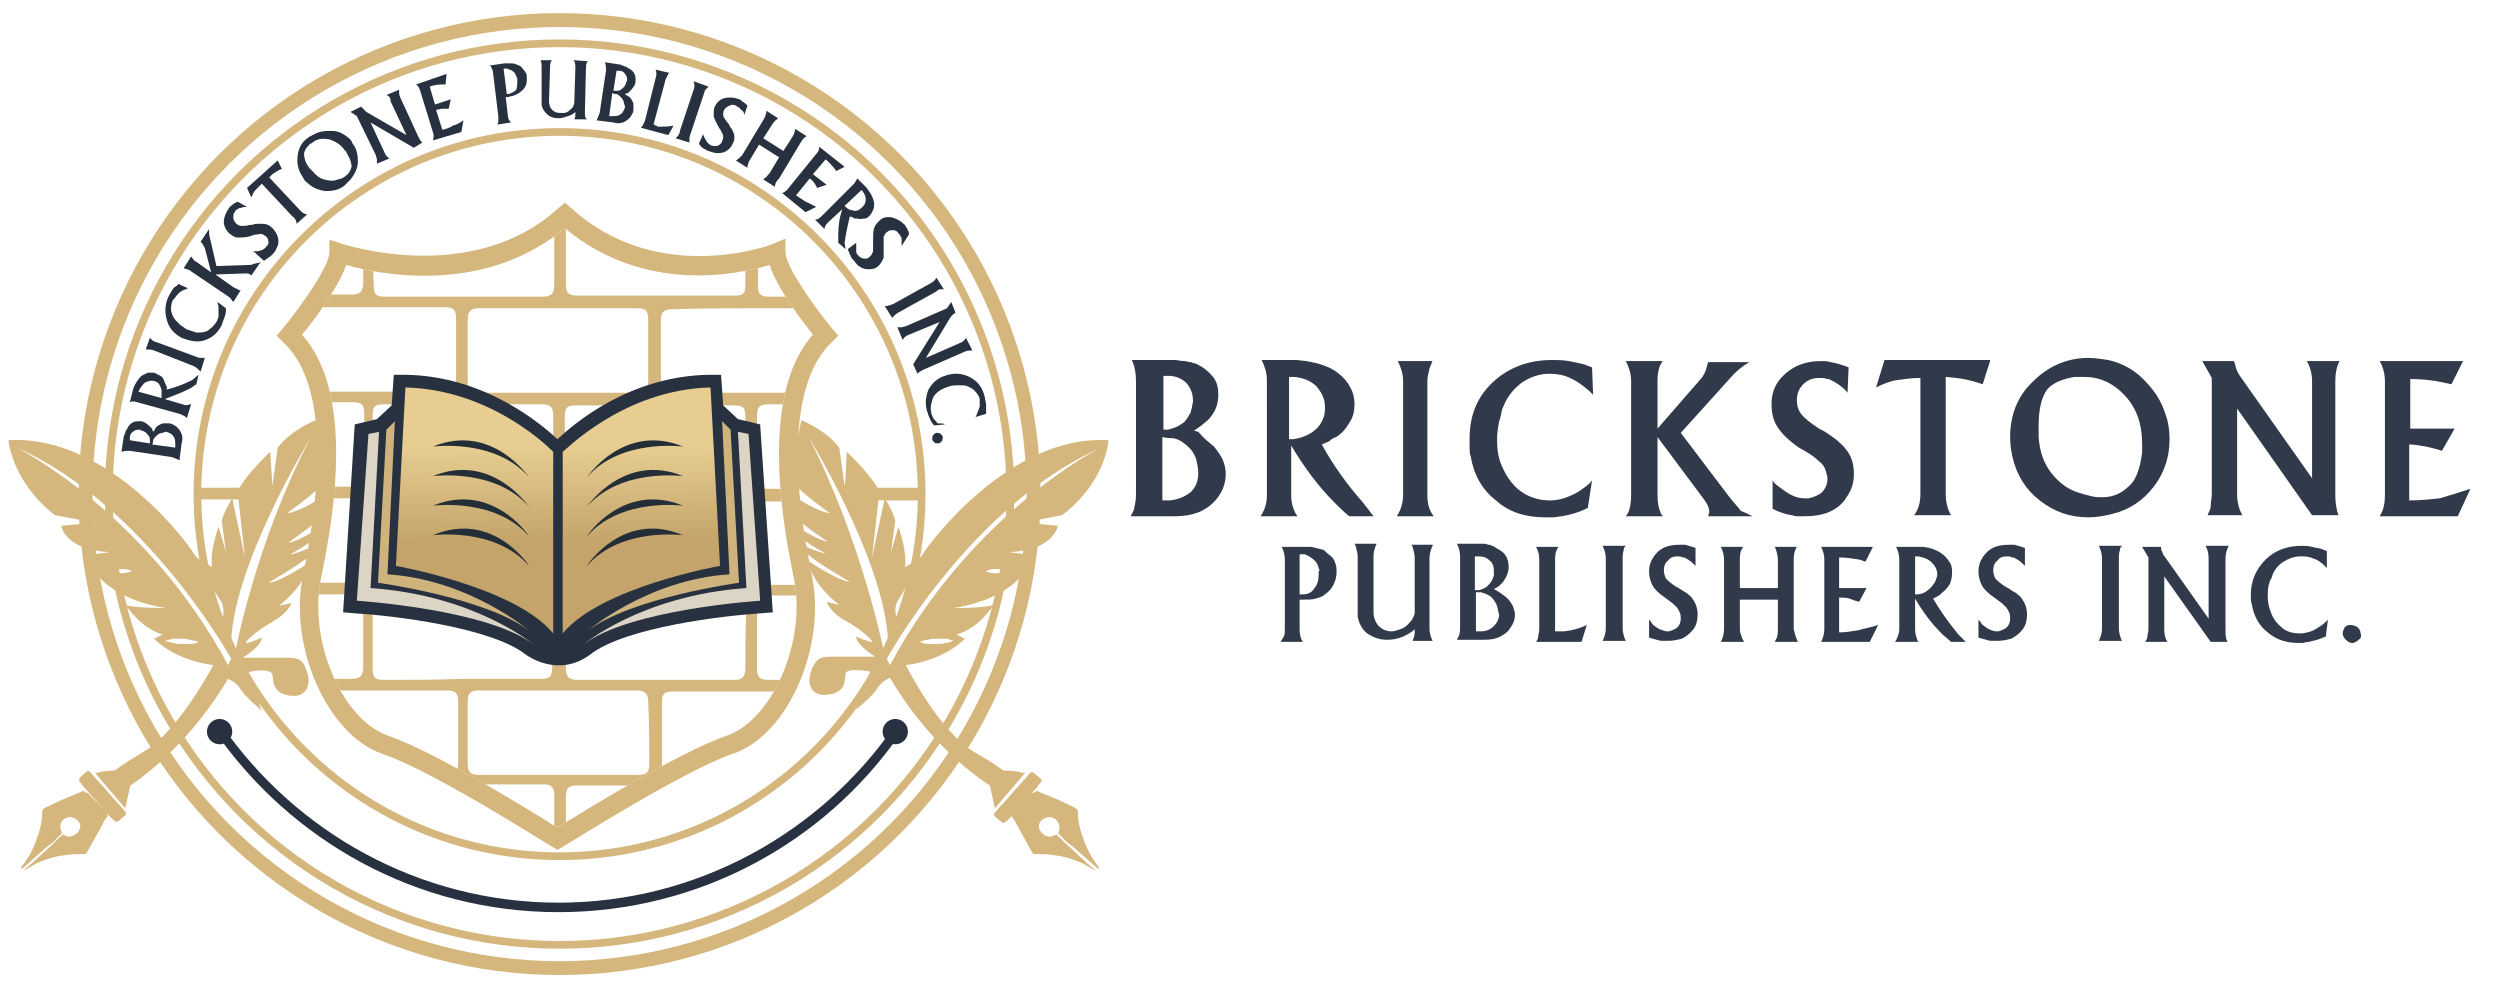 <?xml version="1.0" encoding="utf-8"?>
<!-- Generator: Adobe Illustrator 27.3.1, SVG Export Plug-In . SVG Version: 6.00 Build 0)  -->
<svg version="1.1" id="Layer_1" xmlns="http://www.w3.org/2000/svg" xmlns:xlink="http://www.w3.org/1999/xlink" x="0px" y="0px"
	 viewBox="0 0 236.8 92.9" style="enable-background:new 0 0 236.8 92.9;" xml:space="preserve">
<style type="text/css">
	.st0{fill:#BC975A;}
	.st1{fill:#232F39;}
	.st2{fill:#565147;}
	.st3{fill:#D7A677;}
	.st4{fill:#997386;}
	.st5{fill:#A8A07D;}
	.st6{fill:#FFFFFF;}
	.st7{opacity:0.35;fill:#7F6660;}
	.st8{opacity:0.8;fill:#997386;}
	.st9{opacity:0.5;fill:#997386;}
	.st10{opacity:0.25;fill:#7F6660;}
	.st11{enable-background:new    ;}
	.st12{fill:#6F6955;}
	.st13{fill:#A39D7E;}
	.st14{opacity:0.1;fill:url(#SVGID_1_);}
	.st15{fill:#918553;}
	.st16{fill:#362E24;}
	.st17{fill:#D5B77E;}
	.st18{fill:none;stroke:#D5B77E;stroke-miterlimit:10;}
	.st19{fill:none;stroke:#D5B77E;stroke-width:1.8;stroke-miterlimit:10;}
	.st20{fill:#242E37;}
	.st21{fill:#DCD5C6;}
	.st22{fill:#CFB37D;}
	.st23{fill:url(#SVGID_00000126293176002563718590000013956352558966533509_);}
	.st24{fill:url(#SVGID_00000024704017190621697240000003801986007853957022_);}
	.st25{fill:url(#SVGID_00000034796440688581259510000008704413699493597086_);}
	.st26{fill:url(#SVGID_00000179641075546389609030000008602199622024893317_);}
	.st27{fill:#F7E2AE;}
	.st28{clip-path:url(#SVGID_00000165929328127135268310000009965972610169776044_);fill:#A2462A;}
	.st29{clip-path:url(#SVGID_00000165929328127135268310000009965972610169776044_);fill:#A1452A;}
	.st30{clip-path:url(#SVGID_00000165929328127135268310000009965972610169776044_);fill:#A04429;}
	.st31{clip-path:url(#SVGID_00000011018294043079380950000013909329991682801559_);fill:#A2462A;}
	.st32{clip-path:url(#SVGID_00000011018294043079380950000013909329991682801559_);fill:#A1452A;}
	.st33{clip-path:url(#SVGID_00000011018294043079380950000013909329991682801559_);fill:#A04429;}
	.st34{clip-path:url(#SVGID_00000063623383488390550970000015821341589494971267_);fill:#A64C2E;}
	.st35{clip-path:url(#SVGID_00000063623383488390550970000015821341589494971267_);fill:#A64B2D;}
	.st36{clip-path:url(#SVGID_00000063623383488390550970000015821341589494971267_);fill:#A54A2D;}
	.st37{clip-path:url(#SVGID_00000063623383488390550970000015821341589494971267_);fill:#A4492C;}
	.st38{clip-path:url(#SVGID_00000063623383488390550970000015821341589494971267_);fill:#A3482B;}
	.st39{clip-path:url(#SVGID_00000063623383488390550970000015821341589494971267_);fill:#A2472B;}
	.st40{clip-path:url(#SVGID_00000063623383488390550970000015821341589494971267_);fill:#A2462A;}
	.st41{clip-path:url(#SVGID_00000063623383488390550970000015821341589494971267_);fill:#A1452A;}
	.st42{clip-path:url(#SVGID_00000063623383488390550970000015821341589494971267_);fill:#A04429;}
	.st43{clip-path:url(#SVGID_00000063623383488390550970000015821341589494971267_);fill:#9F4328;}
	.st44{clip-path:url(#SVGID_00000063623383488390550970000015821341589494971267_);fill:#9E4228;}
	.st45{clip-path:url(#SVGID_00000063623383488390550970000015821341589494971267_);fill:#9E4127;}
	.st46{clip-path:url(#SVGID_00000063623383488390550970000015821341589494971267_);fill:#9D4026;}
	.st47{clip-path:url(#SVGID_00000063623383488390550970000015821341589494971267_);fill:#9C3F26;}
	.st48{clip-path:url(#SVGID_00000063623383488390550970000015821341589494971267_);fill:#9B3E25;}
	.st49{clip-path:url(#SVGID_00000063623383488390550970000015821341589494971267_);fill:#9B3D24;}
	.st50{clip-path:url(#SVGID_00000063623383488390550970000015821341589494971267_);fill:#9A3C24;}
	.st51{clip-path:url(#SVGID_00000063623383488390550970000015821341589494971267_);fill:#993B23;}
	.st52{clip-path:url(#SVGID_00000063623383488390550970000015821341589494971267_);fill:#983A23;}
	.st53{clip-path:url(#SVGID_00000063623383488390550970000015821341589494971267_);fill:#973922;}
	.st54{clip-path:url(#SVGID_00000063623383488390550970000015821341589494971267_);fill:#973821;}
	.st55{clip-path:url(#SVGID_00000063623383488390550970000015821341589494971267_);fill:#963721;}
	.st56{clip-path:url(#SVGID_00000063623383488390550970000015821341589494971267_);fill:#953620;}
	.st57{clip-path:url(#SVGID_00000063623383488390550970000015821341589494971267_);fill:#A84F2F;}
	.st58{clip-path:url(#SVGID_00000063623383488390550970000015821341589494971267_);fill:#A74D2F;}
	.st59{clip-path:url(#SVGID_00000135692792259102363360000016841691293886891904_);fill:#A64C2E;}
	.st60{clip-path:url(#SVGID_00000135692792259102363360000016841691293886891904_);fill:#A64B2D;}
	.st61{clip-path:url(#SVGID_00000135692792259102363360000016841691293886891904_);fill:#A54A2D;}
	.st62{clip-path:url(#SVGID_00000135692792259102363360000016841691293886891904_);fill:#A4492C;}
	.st63{clip-path:url(#SVGID_00000135692792259102363360000016841691293886891904_);fill:#A3482B;}
	.st64{clip-path:url(#SVGID_00000135692792259102363360000016841691293886891904_);fill:#A2472B;}
	.st65{clip-path:url(#SVGID_00000135692792259102363360000016841691293886891904_);fill:#A2462A;}
	.st66{clip-path:url(#SVGID_00000135692792259102363360000016841691293886891904_);fill:#A1452A;}
	.st67{clip-path:url(#SVGID_00000135692792259102363360000016841691293886891904_);fill:#A04429;}
	.st68{clip-path:url(#SVGID_00000135692792259102363360000016841691293886891904_);fill:#9F4328;}
	.st69{clip-path:url(#SVGID_00000135692792259102363360000016841691293886891904_);fill:#9E4228;}
	.st70{clip-path:url(#SVGID_00000135692792259102363360000016841691293886891904_);fill:#9E4127;}
	.st71{clip-path:url(#SVGID_00000135692792259102363360000016841691293886891904_);fill:#9D4026;}
	.st72{clip-path:url(#SVGID_00000135692792259102363360000016841691293886891904_);fill:#9C3F26;}
	.st73{clip-path:url(#SVGID_00000135692792259102363360000016841691293886891904_);fill:#9B3E25;}
	.st74{clip-path:url(#SVGID_00000135692792259102363360000016841691293886891904_);fill:#9B3D24;}
	.st75{clip-path:url(#SVGID_00000135692792259102363360000016841691293886891904_);fill:#9A3C24;}
	.st76{clip-path:url(#SVGID_00000135692792259102363360000016841691293886891904_);fill:#993B23;}
	.st77{clip-path:url(#SVGID_00000135692792259102363360000016841691293886891904_);fill:#983A23;}
	.st78{clip-path:url(#SVGID_00000135692792259102363360000016841691293886891904_);fill:#973922;}
	.st79{clip-path:url(#SVGID_00000135692792259102363360000016841691293886891904_);fill:#973821;}
	.st80{clip-path:url(#SVGID_00000135692792259102363360000016841691293886891904_);fill:#963721;}
	.st81{clip-path:url(#SVGID_00000135692792259102363360000016841691293886891904_);fill:#953620;}
	.st82{clip-path:url(#SVGID_00000135692792259102363360000016841691293886891904_);fill:#A84F2F;}
	.st83{clip-path:url(#SVGID_00000135692792259102363360000016841691293886891904_);fill:#A74D2F;}
	.st84{fill:#9A3C24;}
	.st85{clip-path:url(#SVGID_00000058580052720197019190000005290353422940878731_);fill:none;}
	.st86{clip-path:url(#SVGID_00000058580052720197019190000005290353422940878731_);fill:#BA663E;}
	.st87{clip-path:url(#SVGID_00000058580052720197019190000005290353422940878731_);fill:#B9653D;}
	.st88{clip-path:url(#SVGID_00000058580052720197019190000005290353422940878731_);fill:#B8643D;}
	.st89{clip-path:url(#SVGID_00000058580052720197019190000005290353422940878731_);fill:#B8633C;}
	.st90{clip-path:url(#SVGID_00000058580052720197019190000005290353422940878731_);fill:#B7623B;}
	.st91{clip-path:url(#SVGID_00000058580052720197019190000005290353422940878731_);fill:#B6613B;}
	.st92{clip-path:url(#SVGID_00000058580052720197019190000005290353422940878731_);fill:#B5603A;}
	.st93{clip-path:url(#SVGID_00000058580052720197019190000005290353422940878731_);fill:#B45F3A;}
	.st94{clip-path:url(#SVGID_00000058580052720197019190000005290353422940878731_);fill:#B45E39;}
	.st95{clip-path:url(#SVGID_00000058580052720197019190000005290353422940878731_);fill:#B35D38;}
	.st96{clip-path:url(#SVGID_00000058580052720197019190000005290353422940878731_);fill:#B25C38;}
	.st97{clip-path:url(#SVGID_00000058580052720197019190000005290353422940878731_);fill:#B15B37;}
	.st98{clip-path:url(#SVGID_00000058580052720197019190000005290353422940878731_);fill:#B15A36;}
	.st99{clip-path:url(#SVGID_00000058580052720197019190000005290353422940878731_);fill:#B05936;}
	.st100{clip-path:url(#SVGID_00000058580052720197019190000005290353422940878731_);fill:#AF5835;}
	.st101{clip-path:url(#SVGID_00000058580052720197019190000005290353422940878731_);fill:#AE5734;}
	.st102{clip-path:url(#SVGID_00000058580052720197019190000005290353422940878731_);fill:#AD5634;}
	.st103{clip-path:url(#SVGID_00000058580052720197019190000005290353422940878731_);fill:#AD5533;}
	.st104{clip-path:url(#SVGID_00000058580052720197019190000005290353422940878731_);fill:#AC5433;}
	.st105{clip-path:url(#SVGID_00000058580052720197019190000005290353422940878731_);fill:#AB5332;}
	.st106{clip-path:url(#SVGID_00000058580052720197019190000005290353422940878731_);fill:#AA5231;}
	.st107{clip-path:url(#SVGID_00000058580052720197019190000005290353422940878731_);fill:#A95131;}
	.st108{clip-path:url(#SVGID_00000058580052720197019190000005290353422940878731_);fill:#A95030;}
	.st109{clip-path:url(#SVGID_00000058580052720197019190000005290353422940878731_);fill:#A84F2F;}
	.st110{clip-path:url(#SVGID_00000058580052720197019190000005290353422940878731_);fill:#A74D2F;}
	.st111{clip-path:url(#SVGID_00000058580052720197019190000005290353422940878731_);fill:#A64C2E;}
	.st112{clip-path:url(#SVGID_00000058580052720197019190000005290353422940878731_);fill:#A64B2D;}
	.st113{clip-path:url(#SVGID_00000058580052720197019190000005290353422940878731_);fill:#A2462A;}
	.st114{clip-path:url(#SVGID_00000058580052720197019190000005290353422940878731_);fill:#A1452A;}
	.st115{clip-path:url(#SVGID_00000058580052720197019190000005290353422940878731_);fill:#A04429;}
	.st116{clip-path:url(#SVGID_00000058580052720197019190000005290353422940878731_);fill:#9C3F26;}
	.st117{clip-path:url(#SVGID_00000058580052720197019190000005290353422940878731_);fill:#9B3E25;}
	.st118{clip-path:url(#SVGID_00000058580052720197019190000005290353422940878731_);fill:#9B3D24;}
	.st119{clip-path:url(#SVGID_00000058580052720197019190000005290353422940878731_);fill:#9A3C24;}
	.st120{clip-path:url(#SVGID_00000058580052720197019190000005290353422940878731_);fill:#993B23;}
	.st121{clip-path:url(#SVGID_00000058580052720197019190000005290353422940878731_);fill:#983A23;}
	.st122{clip-path:url(#SVGID_00000058580052720197019190000005290353422940878731_);fill:#973922;}
	.st123{clip-path:url(#SVGID_00000058580052720197019190000005290353422940878731_);fill:#963721;}
	.st124{clip-path:url(#SVGID_00000058580052720197019190000005290353422940878731_);fill:#953620;}
	.st125{clip-path:url(#SVGID_00000059306212606884323600000003659512583204329633_);fill:#BA663E;}
	.st126{clip-path:url(#SVGID_00000059306212606884323600000003659512583204329633_);fill:#B9653D;}
	.st127{clip-path:url(#SVGID_00000059306212606884323600000003659512583204329633_);fill:#B8643D;}
	.st128{clip-path:url(#SVGID_00000059306212606884323600000003659512583204329633_);fill:#B8633C;}
	.st129{clip-path:url(#SVGID_00000059306212606884323600000003659512583204329633_);fill:#B7623B;}
	.st130{clip-path:url(#SVGID_00000059306212606884323600000003659512583204329633_);fill:#B6613B;}
	.st131{clip-path:url(#SVGID_00000059306212606884323600000003659512583204329633_);fill:#B5603A;}
	.st132{clip-path:url(#SVGID_00000059306212606884323600000003659512583204329633_);fill:#B45F3A;}
	.st133{clip-path:url(#SVGID_00000059306212606884323600000003659512583204329633_);fill:#B45E39;}
	.st134{clip-path:url(#SVGID_00000059306212606884323600000003659512583204329633_);fill:#B35D38;}
	.st135{clip-path:url(#SVGID_00000059306212606884323600000003659512583204329633_);fill:#B25C38;}
	.st136{clip-path:url(#SVGID_00000059306212606884323600000003659512583204329633_);fill:#B15B37;}
	.st137{clip-path:url(#SVGID_00000059306212606884323600000003659512583204329633_);fill:#B15A36;}
	.st138{clip-path:url(#SVGID_00000059306212606884323600000003659512583204329633_);fill:#B05936;}
	.st139{clip-path:url(#SVGID_00000059306212606884323600000003659512583204329633_);fill:#AF5835;}
	.st140{clip-path:url(#SVGID_00000059306212606884323600000003659512583204329633_);fill:#AE5734;}
	.st141{clip-path:url(#SVGID_00000059306212606884323600000003659512583204329633_);fill:#AD5634;}
	.st142{clip-path:url(#SVGID_00000059306212606884323600000003659512583204329633_);fill:#AD5533;}
	.st143{clip-path:url(#SVGID_00000059306212606884323600000003659512583204329633_);fill:#AC5433;}
	.st144{clip-path:url(#SVGID_00000059306212606884323600000003659512583204329633_);fill:#AB5332;}
	.st145{clip-path:url(#SVGID_00000059306212606884323600000003659512583204329633_);fill:#AA5231;}
	.st146{clip-path:url(#SVGID_00000059306212606884323600000003659512583204329633_);fill:#A95131;}
	.st147{clip-path:url(#SVGID_00000059306212606884323600000003659512583204329633_);fill:#A95030;}
	.st148{clip-path:url(#SVGID_00000059306212606884323600000003659512583204329633_);fill:#A84F2F;}
	.st149{clip-path:url(#SVGID_00000059306212606884323600000003659512583204329633_);fill:#A74D2F;}
	.st150{clip-path:url(#SVGID_00000059306212606884323600000003659512583204329633_);fill:#A64C2E;}
	.st151{clip-path:url(#SVGID_00000059306212606884323600000003659512583204329633_);fill:#A64B2D;}
	.st152{clip-path:url(#SVGID_00000059306212606884323600000003659512583204329633_);fill:#A54A2D;}
	.st153{clip-path:url(#SVGID_00000059306212606884323600000003659512583204329633_);fill:#A4492C;}
	.st154{clip-path:url(#SVGID_00000059306212606884323600000003659512583204329633_);fill:#A3482B;}
	.st155{clip-path:url(#SVGID_00000059306212606884323600000003659512583204329633_);fill:#A2472B;}
	.st156{clip-path:url(#SVGID_00000059306212606884323600000003659512583204329633_);fill:#A2462A;}
	.st157{clip-path:url(#SVGID_00000059306212606884323600000003659512583204329633_);fill:#A1452A;}
	.st158{clip-path:url(#SVGID_00000059306212606884323600000003659512583204329633_);fill:#A04429;}
	.st159{clip-path:url(#SVGID_00000059306212606884323600000003659512583204329633_);fill:#9F4328;}
	.st160{clip-path:url(#SVGID_00000059306212606884323600000003659512583204329633_);fill:#9E4228;}
	.st161{clip-path:url(#SVGID_00000059306212606884323600000003659512583204329633_);fill:#9E4127;}
	.st162{clip-path:url(#SVGID_00000059306212606884323600000003659512583204329633_);fill:#9D4026;}
	.st163{clip-path:url(#SVGID_00000059306212606884323600000003659512583204329633_);fill:#9C3F26;}
	.st164{clip-path:url(#SVGID_00000059306212606884323600000003659512583204329633_);fill:#9B3E25;}
	.st165{clip-path:url(#SVGID_00000059306212606884323600000003659512583204329633_);fill:#9B3D24;}
	.st166{clip-path:url(#SVGID_00000059306212606884323600000003659512583204329633_);fill:#9A3C24;}
	.st167{clip-path:url(#SVGID_00000059306212606884323600000003659512583204329633_);fill:#993B23;}
	.st168{clip-path:url(#SVGID_00000059306212606884323600000003659512583204329633_);fill:#983A23;}
	.st169{clip-path:url(#SVGID_00000059306212606884323600000003659512583204329633_);fill:#973922;}
	.st170{clip-path:url(#SVGID_00000059306212606884323600000003659512583204329633_);fill:#973821;}
	.st171{clip-path:url(#SVGID_00000059306212606884323600000003659512583204329633_);fill:#963721;}
	.st172{clip-path:url(#SVGID_00000059306212606884323600000003659512583204329633_);fill:#953620;}
	.st173{clip-path:url(#SVGID_00000060728248473561483620000014472954169820704189_);fill:#A64C2E;}
	.st174{clip-path:url(#SVGID_00000060728248473561483620000014472954169820704189_);fill:#A64B2D;}
	.st175{clip-path:url(#SVGID_00000060728248473561483620000014472954169820704189_);fill:#A54A2D;}
	.st176{clip-path:url(#SVGID_00000060728248473561483620000014472954169820704189_);fill:#A4492C;}
	.st177{clip-path:url(#SVGID_00000060728248473561483620000014472954169820704189_);fill:#A3482B;}
	.st178{clip-path:url(#SVGID_00000060728248473561483620000014472954169820704189_);fill:#A2472B;}
	.st179{clip-path:url(#SVGID_00000060728248473561483620000014472954169820704189_);fill:#A2462A;}
	.st180{clip-path:url(#SVGID_00000060728248473561483620000014472954169820704189_);fill:#A1452A;}
	.st181{clip-path:url(#SVGID_00000060728248473561483620000014472954169820704189_);fill:#A04429;}
	.st182{clip-path:url(#SVGID_00000060728248473561483620000014472954169820704189_);fill:#9F4328;}
	.st183{clip-path:url(#SVGID_00000060728248473561483620000014472954169820704189_);fill:#9E4228;}
	.st184{clip-path:url(#SVGID_00000060728248473561483620000014472954169820704189_);fill:#9E4127;}
	.st185{clip-path:url(#SVGID_00000060728248473561483620000014472954169820704189_);fill:#9D4026;}
	.st186{clip-path:url(#SVGID_00000060728248473561483620000014472954169820704189_);fill:#9C3F26;}
	.st187{clip-path:url(#SVGID_00000060728248473561483620000014472954169820704189_);fill:#9B3E25;}
	.st188{clip-path:url(#SVGID_00000060728248473561483620000014472954169820704189_);fill:#9B3D24;}
	.st189{clip-path:url(#SVGID_00000060728248473561483620000014472954169820704189_);fill:#9A3C24;}
	.st190{clip-path:url(#SVGID_00000060728248473561483620000014472954169820704189_);fill:#993B23;}
	.st191{clip-path:url(#SVGID_00000060728248473561483620000014472954169820704189_);fill:#983A23;}
	.st192{clip-path:url(#SVGID_00000060728248473561483620000014472954169820704189_);fill:#973922;}
	.st193{clip-path:url(#SVGID_00000060728248473561483620000014472954169820704189_);fill:#973821;}
	.st194{clip-path:url(#SVGID_00000060728248473561483620000014472954169820704189_);fill:#963721;}
	.st195{clip-path:url(#SVGID_00000060728248473561483620000014472954169820704189_);fill:#953620;}
	.st196{clip-path:url(#SVGID_00000101091790308949205190000014793430988517535669_);fill:#BC975A;}
	.st197{clip-path:url(#SVGID_00000025441467436763270250000017544120933600188828_);fill:#BA663E;}
	.st198{clip-path:url(#SVGID_00000025441467436763270250000017544120933600188828_);fill:#B9653D;}
	.st199{clip-path:url(#SVGID_00000025441467436763270250000017544120933600188828_);fill:#B8643D;}
	.st200{clip-path:url(#SVGID_00000025441467436763270250000017544120933600188828_);fill:#B8633C;}
	.st201{clip-path:url(#SVGID_00000025441467436763270250000017544120933600188828_);fill:#B7623B;}
	.st202{clip-path:url(#SVGID_00000025441467436763270250000017544120933600188828_);fill:#B6613B;}
	.st203{clip-path:url(#SVGID_00000025441467436763270250000017544120933600188828_);fill:#B5603A;}
	.st204{clip-path:url(#SVGID_00000025441467436763270250000017544120933600188828_);fill:#B45F3A;}
	.st205{clip-path:url(#SVGID_00000025441467436763270250000017544120933600188828_);fill:#B45E39;}
	.st206{clip-path:url(#SVGID_00000025441467436763270250000017544120933600188828_);fill:#B35D38;}
	.st207{clip-path:url(#SVGID_00000025441467436763270250000017544120933600188828_);fill:#B25C38;}
	.st208{clip-path:url(#SVGID_00000025441467436763270250000017544120933600188828_);fill:#B15B37;}
	.st209{clip-path:url(#SVGID_00000025441467436763270250000017544120933600188828_);fill:#B15A36;}
	.st210{clip-path:url(#SVGID_00000025441467436763270250000017544120933600188828_);fill:#B05936;}
	.st211{clip-path:url(#SVGID_00000025441467436763270250000017544120933600188828_);fill:#AF5835;}
	.st212{clip-path:url(#SVGID_00000025441467436763270250000017544120933600188828_);fill:#AE5734;}
	.st213{clip-path:url(#SVGID_00000025441467436763270250000017544120933600188828_);fill:#AD5634;}
	.st214{clip-path:url(#SVGID_00000025441467436763270250000017544120933600188828_);fill:#AD5533;}
	.st215{clip-path:url(#SVGID_00000025441467436763270250000017544120933600188828_);fill:#AC5433;}
	.st216{clip-path:url(#SVGID_00000025441467436763270250000017544120933600188828_);fill:#AB5332;}
	.st217{clip-path:url(#SVGID_00000025441467436763270250000017544120933600188828_);fill:#AA5231;}
	.st218{clip-path:url(#SVGID_00000025441467436763270250000017544120933600188828_);fill:#A95131;}
	.st219{clip-path:url(#SVGID_00000025441467436763270250000017544120933600188828_);fill:#A95030;}
	.st220{clip-path:url(#SVGID_00000025441467436763270250000017544120933600188828_);fill:#A84F2F;}
	.st221{clip-path:url(#SVGID_00000025441467436763270250000017544120933600188828_);fill:#A74D2F;}
	.st222{clip-path:url(#SVGID_00000025441467436763270250000017544120933600188828_);fill:#A64C2E;}
	.st223{clip-path:url(#SVGID_00000025441467436763270250000017544120933600188828_);fill:#A64B2D;}
	.st224{clip-path:url(#SVGID_00000025441467436763270250000017544120933600188828_);fill:#A54A2D;}
	.st225{clip-path:url(#SVGID_00000025441467436763270250000017544120933600188828_);fill:#A4492C;}
	.st226{clip-path:url(#SVGID_00000025441467436763270250000017544120933600188828_);fill:#A3482B;}
	.st227{clip-path:url(#SVGID_00000025441467436763270250000017544120933600188828_);fill:#A2472B;}
	.st228{clip-path:url(#SVGID_00000025441467436763270250000017544120933600188828_);fill:#A2462A;}
	.st229{clip-path:url(#SVGID_00000025441467436763270250000017544120933600188828_);fill:#A1452A;}
	.st230{clip-path:url(#SVGID_00000025441467436763270250000017544120933600188828_);fill:#A04429;}
	.st231{clip-path:url(#SVGID_00000025441467436763270250000017544120933600188828_);fill:#9F4328;}
	.st232{clip-path:url(#SVGID_00000025441467436763270250000017544120933600188828_);fill:#9E4228;}
	.st233{clip-path:url(#SVGID_00000025441467436763270250000017544120933600188828_);fill:#9E4127;}
	.st234{clip-path:url(#SVGID_00000025441467436763270250000017544120933600188828_);fill:#9D4026;}
	.st235{clip-path:url(#SVGID_00000025441467436763270250000017544120933600188828_);fill:#9C3F26;}
	.st236{clip-path:url(#SVGID_00000025441467436763270250000017544120933600188828_);fill:#9B3E25;}
	.st237{clip-path:url(#SVGID_00000025441467436763270250000017544120933600188828_);fill:#9B3D24;}
	.st238{clip-path:url(#SVGID_00000025441467436763270250000017544120933600188828_);fill:#9A3C24;}
	.st239{clip-path:url(#SVGID_00000025441467436763270250000017544120933600188828_);fill:#993B23;}
	.st240{clip-path:url(#SVGID_00000025441467436763270250000017544120933600188828_);fill:#983A23;}
	.st241{clip-path:url(#SVGID_00000025441467436763270250000017544120933600188828_);fill:#973922;}
	.st242{clip-path:url(#SVGID_00000025441467436763270250000017544120933600188828_);fill:#973821;}
	.st243{clip-path:url(#SVGID_00000025441467436763270250000017544120933600188828_);fill:#963721;}
	.st244{clip-path:url(#SVGID_00000025441467436763270250000017544120933600188828_);fill:#953620;}
	.st245{clip-path:url(#SVGID_00000046315859359728922200000015792130511622912168_);fill:#A64C2E;}
	.st246{clip-path:url(#SVGID_00000046315859359728922200000015792130511622912168_);fill:#A64B2D;}
	.st247{clip-path:url(#SVGID_00000046315859359728922200000015792130511622912168_);fill:#A54A2D;}
	.st248{clip-path:url(#SVGID_00000046315859359728922200000015792130511622912168_);fill:#A4492C;}
	.st249{clip-path:url(#SVGID_00000046315859359728922200000015792130511622912168_);fill:#A3482B;}
	.st250{clip-path:url(#SVGID_00000046315859359728922200000015792130511622912168_);fill:#A2472B;}
	.st251{clip-path:url(#SVGID_00000046315859359728922200000015792130511622912168_);fill:#A2462A;}
	.st252{clip-path:url(#SVGID_00000046315859359728922200000015792130511622912168_);fill:#A1452A;}
	.st253{clip-path:url(#SVGID_00000046315859359728922200000015792130511622912168_);fill:#A04429;}
	.st254{clip-path:url(#SVGID_00000046315859359728922200000015792130511622912168_);fill:#9F4328;}
	.st255{clip-path:url(#SVGID_00000046315859359728922200000015792130511622912168_);fill:#9E4228;}
	.st256{clip-path:url(#SVGID_00000046315859359728922200000015792130511622912168_);fill:#9E4127;}
	.st257{clip-path:url(#SVGID_00000046315859359728922200000015792130511622912168_);fill:#9D4026;}
	.st258{clip-path:url(#SVGID_00000046315859359728922200000015792130511622912168_);fill:#9C3F26;}
	.st259{clip-path:url(#SVGID_00000046315859359728922200000015792130511622912168_);fill:#9B3E25;}
	.st260{clip-path:url(#SVGID_00000046315859359728922200000015792130511622912168_);fill:#9B3D24;}
	.st261{clip-path:url(#SVGID_00000046315859359728922200000015792130511622912168_);fill:#9A3C24;}
	.st262{clip-path:url(#SVGID_00000046315859359728922200000015792130511622912168_);fill:#993B23;}
	.st263{clip-path:url(#SVGID_00000046315859359728922200000015792130511622912168_);fill:#983A23;}
	.st264{clip-path:url(#SVGID_00000046315859359728922200000015792130511622912168_);fill:#973922;}
	.st265{clip-path:url(#SVGID_00000046315859359728922200000015792130511622912168_);fill:#973821;}
	.st266{clip-path:url(#SVGID_00000046315859359728922200000015792130511622912168_);fill:#963721;}
	.st267{clip-path:url(#SVGID_00000046315859359728922200000015792130511622912168_);fill:#953620;}
	.st268{clip-path:url(#SVGID_00000057140273067892906990000002219446221878594457_);fill:#BC975A;}
	.st269{clip-path:url(#SVGID_00000098902264693760142150000016064038491162249621_);fill:#BA663E;}
	.st270{clip-path:url(#SVGID_00000098902264693760142150000016064038491162249621_);fill:#B9653D;}
	.st271{clip-path:url(#SVGID_00000098902264693760142150000016064038491162249621_);fill:#B8643D;}
	.st272{clip-path:url(#SVGID_00000098902264693760142150000016064038491162249621_);fill:#B8633C;}
	.st273{clip-path:url(#SVGID_00000098902264693760142150000016064038491162249621_);fill:#B7623B;}
	.st274{clip-path:url(#SVGID_00000098902264693760142150000016064038491162249621_);fill:#B6613B;}
	.st275{clip-path:url(#SVGID_00000098902264693760142150000016064038491162249621_);fill:#B5603A;}
	.st276{clip-path:url(#SVGID_00000098902264693760142150000016064038491162249621_);fill:#B45F3A;}
	.st277{clip-path:url(#SVGID_00000098902264693760142150000016064038491162249621_);fill:#B45E39;}
	.st278{clip-path:url(#SVGID_00000098902264693760142150000016064038491162249621_);fill:#B35D38;}
	.st279{clip-path:url(#SVGID_00000098902264693760142150000016064038491162249621_);fill:#B25C38;}
	.st280{clip-path:url(#SVGID_00000098902264693760142150000016064038491162249621_);fill:#B15B37;}
	.st281{clip-path:url(#SVGID_00000098902264693760142150000016064038491162249621_);fill:#B15A36;}
	.st282{clip-path:url(#SVGID_00000098902264693760142150000016064038491162249621_);fill:#B05936;}
	.st283{clip-path:url(#SVGID_00000098902264693760142150000016064038491162249621_);fill:#AF5835;}
	.st284{clip-path:url(#SVGID_00000098902264693760142150000016064038491162249621_);fill:#AE5734;}
	.st285{clip-path:url(#SVGID_00000098902264693760142150000016064038491162249621_);fill:#AD5634;}
	.st286{clip-path:url(#SVGID_00000098902264693760142150000016064038491162249621_);fill:#AD5533;}
	.st287{clip-path:url(#SVGID_00000098902264693760142150000016064038491162249621_);fill:#AC5433;}
	.st288{clip-path:url(#SVGID_00000098902264693760142150000016064038491162249621_);fill:#AB5332;}
	.st289{clip-path:url(#SVGID_00000098902264693760142150000016064038491162249621_);fill:#AA5231;}
	.st290{clip-path:url(#SVGID_00000098902264693760142150000016064038491162249621_);fill:#A95131;}
	.st291{clip-path:url(#SVGID_00000098902264693760142150000016064038491162249621_);fill:#A95030;}
	.st292{clip-path:url(#SVGID_00000098902264693760142150000016064038491162249621_);fill:#A84F2F;}
	.st293{clip-path:url(#SVGID_00000098902264693760142150000016064038491162249621_);fill:#A74D2F;}
	.st294{clip-path:url(#SVGID_00000098902264693760142150000016064038491162249621_);fill:#A64C2E;}
	.st295{clip-path:url(#SVGID_00000098902264693760142150000016064038491162249621_);fill:#A64B2D;}
	.st296{clip-path:url(#SVGID_00000098902264693760142150000016064038491162249621_);fill:#A54A2D;}
	.st297{clip-path:url(#SVGID_00000098902264693760142150000016064038491162249621_);fill:#A4492C;}
	.st298{clip-path:url(#SVGID_00000098902264693760142150000016064038491162249621_);fill:#A3482B;}
	.st299{clip-path:url(#SVGID_00000098902264693760142150000016064038491162249621_);fill:#A2472B;}
	.st300{clip-path:url(#SVGID_00000098902264693760142150000016064038491162249621_);fill:#A2462A;}
	.st301{clip-path:url(#SVGID_00000098902264693760142150000016064038491162249621_);fill:#A1452A;}
	.st302{clip-path:url(#SVGID_00000098902264693760142150000016064038491162249621_);fill:#A04429;}
	.st303{clip-path:url(#SVGID_00000098902264693760142150000016064038491162249621_);fill:#9F4328;}
	.st304{clip-path:url(#SVGID_00000098902264693760142150000016064038491162249621_);fill:#9E4228;}
	.st305{clip-path:url(#SVGID_00000098902264693760142150000016064038491162249621_);fill:#9E4127;}
	.st306{clip-path:url(#SVGID_00000098902264693760142150000016064038491162249621_);fill:#9D4026;}
	.st307{clip-path:url(#SVGID_00000098902264693760142150000016064038491162249621_);fill:#9C3F26;}
	.st308{clip-path:url(#SVGID_00000098902264693760142150000016064038491162249621_);fill:#9B3E25;}
	.st309{clip-path:url(#SVGID_00000098902264693760142150000016064038491162249621_);fill:#9B3D24;}
	.st310{clip-path:url(#SVGID_00000098902264693760142150000016064038491162249621_);fill:#9A3C24;}
	.st311{clip-path:url(#SVGID_00000098902264693760142150000016064038491162249621_);fill:#993B23;}
	.st312{clip-path:url(#SVGID_00000098902264693760142150000016064038491162249621_);fill:#983A23;}
	.st313{clip-path:url(#SVGID_00000098902264693760142150000016064038491162249621_);fill:#973922;}
	.st314{clip-path:url(#SVGID_00000098902264693760142150000016064038491162249621_);fill:#973821;}
	.st315{clip-path:url(#SVGID_00000098902264693760142150000016064038491162249621_);fill:#963721;}
	.st316{clip-path:url(#SVGID_00000098902264693760142150000016064038491162249621_);fill:#953620;}
	.st317{clip-path:url(#SVGID_00000043451048316538885440000006792342093384589238_);fill:#953620;}
	.st318{clip-path:url(#SVGID_00000081650163116294309800000012717635143899811714_);fill:#953620;}
	.st319{clip-path:url(#SVGID_00000055689695981180645390000009532313334836845710_);fill:#953620;}
	.st320{fill:url(#SVGID_00000027604162260527587380000010963248679002581145_);}
	.st321{fill:url(#SVGID_00000049181736385800580360000015687881830638559147_);}
	
		.st322{clip-path:url(#SVGID_00000178193493686633075950000015949352403826874782_);fill:url(#SVGID_00000165204038572752282180000008222307315949331845_);}
	.st323{fill:url(#SVGID_00000038401097250651487870000005590230589748245124_);}
	.st324{fill:url(#SVGID_00000056403438632490952890000018064151276603438493_);}
	.st325{fill:url(#SVGID_00000010309725235139983740000015583423010956745623_);}
	.st326{fill:url(#SVGID_00000047762116585323915300000012022474313889209989_);}
	.st327{fill:url(#SVGID_00000013162900883688458870000011632425160356263557_);}
	.st328{fill:url(#SVGID_00000120553505557455820280000011952050405335009664_);}
	.st329{fill:url(#SVGID_00000157296860151367471710000011590874740199996303_);}
	.st330{fill:url(#SVGID_00000070081680858700582810000006243323317136411067_);}
	.st331{fill:#953620;}
	.st332{clip-path:url(#SVGID_00000008853400645906130480000011945272978867358392_);}
	.st333{clip-path:url(#SVGID_00000129927492147469460070000010834134874744942472_);}
	.st334{clip-path:url(#SVGID_00000098214238079596869810000001129806690037946503_);fill:#D5B77E;}
	.st335{fill:url(#SVGID_00000034769633339749706230000010321709527072686467_);}
	.st336{fill:url(#SVGID_00000041981358324745280090000017555910197764555162_);}
	.st337{clip-path:url(#SVGID_00000067201192841026059480000016295795566795744395_);}
	.st338{clip-path:url(#SVGID_00000111176428558973335030000002859113729989335178_);}
	.st339{clip-path:url(#SVGID_00000094588878947989439230000001655379870009874060_);fill:#D5B77E;}
	.st340{fill:url(#SVGID_00000068643324671232900560000014993159627284930212_);}
	.st341{fill:url(#SVGID_00000125583860599998085640000004839346309483601295_);}
	.st342{clip-path:url(#SVGID_00000077319816226693458340000015685505671842296238_);}
	.st343{clip-path:url(#SVGID_00000093894978234477109250000009314149403183117700_);}
	.st344{fill:none;stroke:#D5B77E;stroke-width:0.731;stroke-miterlimit:10;}
	.st345{fill:none;stroke:#D5B77E;stroke-width:1.315;stroke-miterlimit:10;}
	.st346{clip-path:url(#SVGID_00000175308099431557471120000010047877368089878429_);fill:#D5B77E;}
	.st347{fill:#273140;}
	.st348{fill:url(#SVGID_00000022545710923471278590000016298280939354335675_);}
	.st349{fill:url(#SVGID_00000071520402119478806680000006063375075038180503_);}
	.st350{clip-path:url(#SVGID_00000060012590549813700020000004091274946397914280_);}
	.st351{clip-path:url(#SVGID_00000022523132846961320860000010608495493977631407_);}
	.st352{fill:#313A4A;}
	.st353{clip-path:url(#SVGID_00000165938259227273618610000009068646983435235233_);fill:#D5B77E;}
	.st354{fill:url(#SVGID_00000076589605570202656320000002158138964962408324_);}
	.st355{fill:url(#SVGID_00000165211187119326597490000009911914228037958786_);}
	.st356{clip-path:url(#SVGID_00000058590418953108747710000010558715232677105796_);}
	.st357{clip-path:url(#SVGID_00000040569329772827958570000013521381855613189514_);}
</style>
<g>
	<g>
		<g>
			<path class="st17" d="M23.8,46.2c-1.7,0-3.4,0-5.1,0c0,0.2,0,0.4,0,0.5c0,0.2,0,0.4,0,0.6c1.5,0,3.1,0,4.6,0
				C23.4,46.9,23.5,46.6,23.8,46.2z"/>
			<path class="st17" d="M87.2,46.2c-1.9,0-3.9,0-5.8,0c0.1,0.2,0.2,0.3,0.3,0.6c0.2,0.2,0.3,0.3,0.4,0.6c1.7,0,3.4,0,5.1,0
				c0-0.2,0-0.4,0-0.6C87.2,46.6,87.2,46.4,87.2,46.2z"/>
			<g>
				<path class="st17" d="M27.2,48.6c0,0,3-2.1,3.4-2.9c0.4-0.8-0.7-5.9-0.7-5.9s-2.3,0.9-3.6,2.6c0,0-0.5,3.7-0.5,3.6
					c0-0.1-0.2-3.2-0.2-3.2s-2.1,1.9-3.1,3.7l0.7,6.3l-1.2-5.6c0,0-0.7,1.1-1,2.1l0.4,3l-0.7-2.4c0,0-0.9,2.5-0.6,3.8
					c0,0-1.5-0.7-1.7-1.2c-0.2-0.5-8-11.4-17.6-10.8c0,0,0.3,3.9,4.4,7.1L9,49.5l-3.2,0.3c0,0,0.3,2.3,4.6,2.5l-2.3,0.3
					c0,0,0.9,3.9,7.6,5c0,0-3,0-3.8-0.3c0,0,1.4,2.2,3.5,2.8l-0.8,0.4c0,0,1.8,2,5.6,2.5c0,0-3.3,6.3-6.6,8.2
					c-2,1.2-2.8,1.8-3.1,2.1c0.1,0.1,0.3,0.3,0.3,0.5c0.1,0.1,0.1,0.3,0.2,0.4c0,0,0,0,0.1,0c0,0,0.1,0,0.1,0.1
					c0.2,0.1,0.5,0.1,0.6,0.3c0,0,0.1,0.1,0.1,0.1c2.5-1.6,6.5-5,9.7-10.4c0,0,0.8,0.3,1.2,1c0.4,0.7,2,2,2,2s-1.4-3.6-1.3-3.6
					c0.1-0.1,2.1-0.5,2.3,0.2c0.1,0.6,0,1.8,1.7,2c1.8,0.2,1.9-1.4,1.6-2.2c-0.3-0.9-0.5-1.4-1.8-1.4c-1.2,0-4.3,0-4.3,0
					s1.8-1.1,1.8-1.9c0,0-1.4,0.6-1.5,0.5c-0.1-0.1,0.9-1.1,2.5-2c1.6-0.9,1.8-1.8,1.8-1.8s-0.7,0.2-1.2,0.3c0,0,2.4-1.7,3-4.2
					c0,0-2.9,2-4,2c0,0,3.9-2.2,4.5-3.1c0.6-0.9,0.3-0.6,0.3-0.6s-2.1,1-2.7,1c0,0,1.9-1,2.6-1.8l0.1-0.7c0,0-1.9,1.3-2.9,1.4
					c0,0,2.3-1.6,2.9-2.2c0.6-0.7,0.3-2.1,0.3-2.1S28.4,48.5,27.2,48.6z M19.5,54.4c0,0,0.7,1.5,1.4,2.5c0.6,0.9,0,2.5,0,2.5
					s-0.6-2-1.1-3.1C19.2,55.1,19.5,54.4,19.5,54.4z M11.5,54.3c-0.3,0-0.7,0-1-0.2c0.3-0.2,0.7-0.2,1-0.2c0.3,0,0.7,0,1,0.2
					C12.2,54.2,11.9,54.3,11.5,54.3z M18,61c-0.3,0-0.5,0-0.8,0c-0.3,0-0.5,0-0.8-0.1c-0.3-0.1-0.5-0.1-0.8-0.2
					c0.3-0.1,0.5-0.1,0.8-0.2c0.3,0,0.5,0,0.8,0c0.3,0,0.5,0,0.8,0.1c0.3,0.1,0.5,0.1,0.8,0.2C18.5,61,18.2,61,18,61z M21.6,63
					c-7.7-14.4-20-20.6-20-20.6c12.3,5.5,20.3,20,20.3,20L21.6,63z M22.3,61.7l-0.4-1.1c0.4-7.5,7.5-19.1,7.5-19.1
					C24.2,51.4,22.3,61.7,22.3,61.7z"/>
				<path class="st17" d="M87.4,52.5c-0.2,0.5-1.7,1.2-1.7,1.2c0.3-1.3-0.6-3.8-0.6-3.8l-0.7,2.4l0.4-3c-0.3-1.1-1-2.1-1-2.1
					l-1.2,5.6l0.7-6.3c-1-1.8-3.1-3.7-3.1-3.7s-0.1,3.2-0.2,3.2c0,0.1-0.5-3.6-0.5-3.6c-1.3-1.7-3.6-2.6-3.6-2.6s-1.1,5.1-0.7,5.9
					c0.4,0.8,3.4,2.9,3.4,2.9c-1.2-0.1-3.4-1.6-3.4-1.6s-0.3,1.5,0.3,2.1c0.6,0.7,2.9,2.2,2.9,2.2c-0.9-0.1-2.9-1.4-2.9-1.4l0.1,0.7
					c0.7,0.9,2.6,1.8,2.6,1.8c-0.6,0-2.7-1-2.7-1S75.4,51.1,76,52c0.6,0.9,4.5,3.1,4.5,3.1c-1,0-4-2-4-2c0.5,2.4,3,4.2,3,4.2
					C79,57.2,78.3,57,78.3,57s0.3,1,1.8,1.8c1.6,0.9,2.6,1.9,2.5,2c-0.1,0.1-1.5-0.5-1.5-0.5c0,0.8,1.8,1.9,1.8,1.9s-3.1,0-4.3,0
					c-1.2,0-1.4,0.5-1.8,1.4c-0.3,0.9-0.2,2.4,1.6,2.2c1.8-0.2,1.6-1.4,1.7-2c0.1-0.6,2.2-0.2,2.3-0.2c0.1,0.1-1.3,3.6-1.3,3.6
					s1.6-1.3,2-2c0.4-0.7,1.2-1,1.2-1c3.1,5.3,7.1,8.7,9.6,10.3c0,0,0,0,0,0c-0.1-0.2,0.1-0.4,0.3-0.4c0.2-0.1,0.3-0.1,0.5-0.1
					c0.1-0.1,0.1-0.2,0.2-0.3c0.1-0.2,0.4-0.3,0.6-0.3c-0.3-0.3-1-0.9-3.1-2.1C89,69.4,85.8,63,85.8,63c3.8-0.5,5.6-2.5,5.6-2.5
					l-0.8-0.4c2.2-0.6,3.5-2.8,3.5-2.8c-0.8,0.3-3.8,0.3-3.8,0.3c6.8-1.1,7.6-5,7.6-5l-2.3-0.3c4.3-0.2,4.6-2.5,4.6-2.5l-3.2-0.3
					l3.6-0.7c4.2-3.2,4.4-7.1,4.4-7.1C95.5,41.1,87.7,51.9,87.4,52.5z M85.1,56.8c0.6-0.9,1.4-2.5,1.4-2.5s0.3,0.7-0.2,1.8
					c-0.5,1.1-1.1,3.1-1.1,3.1S84.4,57.8,85.1,56.8z M76.6,41.4c0,0,7.1,11.6,7.5,19.1l-0.4,1.1C83.7,61.7,81.7,51.4,76.6,41.4z
					 M90.3,60.7c-0.3,0.1-0.5,0.2-0.8,0.2C89.3,61,89,61,88.7,61c-0.3,0-0.5,0-0.8,0c-0.3,0-0.5-0.1-0.8-0.2
					c0.3-0.1,0.5-0.2,0.8-0.2c0.3-0.1,0.5-0.1,0.8-0.1c0.3,0,0.5,0,0.8,0C89.8,60.5,90,60.6,90.3,60.7z M94.4,54.3
					c-0.3,0-0.7,0-1-0.2c0.3-0.2,0.7-0.2,1-0.2c0.3,0,0.7,0,1,0.2C95,54.2,94.7,54.3,94.4,54.3z M84.3,63l-0.3-0.6
					c0,0,7.9-14.5,20.3-20C104.3,42.3,92,48.6,84.3,63z"/>
			</g>
			<circle class="st344" cx="53" cy="46.8" r="34.3"/>
			<circle class="st344" cx="53" cy="46.8" r="42.7"/>
			<circle class="st345" cx="53" cy="46.8" r="44.9"/>
			<g>
				<defs>
					<path id="SVGID_00000122712520422330233750000007216423034351928198_" d="M28.6,31.7c3.6,4,4.2,11.8,1.8,23.1
						c-1.2,5.9,2,13.4,6.4,14.9c4.4,1.5,13.8,7.3,16,8.7c2.2-1.4,11.6-7.2,16-8.7c4.4-1.5,7.6-9,6.4-14.9
						c-2.4-11.4-1.7-19.2,1.8-23.1c-1.1-1.4-3.4-4.4-4.1-6.6C69.9,26,61,27.9,53.5,21.6c-7.6,6.4-17.6,4.4-20.7,3.5
						C32,27.3,29.8,30.3,28.6,31.7z"/>
				</defs>
				<clipPath id="SVGID_00000067226324201305669330000009577403457124041613_">
					<use xlink:href="#SVGID_00000122712520422330233750000007216423034351928198_"  style="overflow:visible;"/>
				</clipPath>
				<path style="clip-path:url(#SVGID_00000067226324201305669330000009577403457124041613_);fill:#D5B77E;" d="M80.2,64.4
					c-2.5,0-4.9,0-7.4,0c-0.9,0-1.1-0.3-1.1-1.1c0-1.9,0-3.8,0-5.8c0-0.8,0.3-1.1,1.1-1.1c2.5,0,5,0,7.4,0c-0.1-0.8,0.1-1.6,0.6-2.1
					c0,0,0,0,0,0c0-0.5,0-1,0-1.4c0,0,0,0,0,0c-0.4,0-0.8-0.1-1.1-0.2c0,0.6,0,1.1,0,1.7c0,0.7-0.3,1-1,1c-2.5,0-5,0-7.6,0
					c-2.5,0-4.9,0-7.4,0c-0.8,0-1.1-0.3-1.1-1.1c0-1.9,0-3.9,0-5.8c0-0.8,0.3-1,1.1-1c4.4,0,8.9,0,13.3,0c0-0.3,0.1-0.6,0.3-0.9
					c0.1-0.1,0.1-0.2,0.2-0.3c-1.5,0-3.1,0-4.6,0c-1,0-1.2-0.2-1.2-1.2c0-1.8,0-3.7,0-5.5c0-1.1,0.2-1.3,1.2-1.3c2.4,0,4.8,0,7.3,0
					c2,0,4,0,6,0c-0.1-0.4-0.2-0.8-0.3-1.2c-1.4,0-2.8,0-4.2,0c-0.6,0-0.8-0.3-0.8-0.9c0-1,0-2,0-3h0c0-1,0-2,0-3c0-0.7,0.3-1,1-1
					c0.2,0,0.4,0,0.6,0c-0.2-0.4-0.5-0.8-0.7-1.1c-0.5,0-1,0-1.5,0v0c-2.5,0-5,0-7.5,0c-0.8,0-1-0.3-1-1c0-2,0-4,0-6
					c0-0.7,0.3-1,1-1c0.6,0,1.2,0,1.8,0c-0.5-0.4-1-0.8-1.5-1.1c-0.6,0-1.3,0-1.9,0c-2.5,0-4.9,0-7.4,0c-0.9,0-1.1-0.2-1.1-1.1
					c0-1.3,0-2.7,0-4c-0.4-0.1-0.7-0.2-1.1-0.3c0,1.4,0,2.8,0,4.2c0,0.9-0.3,1.1-1.1,1.1c-2.5,0-4.9,0-7.4,0c-2.5,0-5,0-7.5,0
					c-0.8,0-1.1-0.3-1.1-1.1c0-1.4,0-2.9,0-4.3c-0.4,0.1-0.8,0.2-1.1,0.3c0,1.3,0,2.7,0,4c0,0.8-0.3,1-1,1c-3.1,0-6.2,0-9.3,0
					c-0.5,0.4-1,0.7-1.5,1.1c0.6,0,1.1,0,1.7,0c0.8,0,1.1,0.3,1.1,1c0,2,0,3.9,0,5.9c0,0.8-0.3,1.1-1.1,1.1c-3,0-5.9,0-8.9,0
					c-0.2,0.4-0.5,0.7-0.7,1.1c0.2,0,0.4,0,0.6,0c0.7,0,1,0.3,1,1c0,1,0,2,0,3h0c0,1,0,2,0,3c0,0.7-0.3,0.9-0.9,0.9
					c-1.4,0-2.7,0-4.1,0c-0.1,0.4-0.2,0.8-0.3,1.2c2,0,4,0,6,0v0c2.5,0,5,0,7.5,0c0.8,0,1,0.3,1,1.1c0,2,0,3.9,0,5.9
					c0,0.7-0.3,1-1,1c-1.9,0-3.7,0-5.6,0c0.2,0.3,0.4,0.7,0.4,1.1c4.7,0,9.4,0,14.1,0c0.9,0,1.1,0.3,1.1,1.1c0,1.9,0,3.9,0,5.8
					c0,0.8-0.3,1.1-1.1,1.1c-2.5,0-5,0-7.5,0c-2.5,0-4.9,0-7.4,0c-0.8,0-1.1-0.3-1.1-1.1c0-0.9,0-1.8,0-2.6
					c-0.3,0.1-0.5,0.1-0.8,0.1c-0.1,0-0.2,0-0.3,0c0,0.9,0,1.8,0,2.6c0,0.4-0.1,0.7-0.4,0.8c0.2,0.4,0.2,0.8,0.2,1.3
					c0.3,0,0.5,0,0.8,0c2.5,0,4.9,0,7.4,0c0.8,0,1.1,0.3,1.1,1.1c0,1.9,0,3.9,0,5.8c0,0.8-0.3,1.1-1.1,1.1c-3.2,0-6.4,0-9.6,0
					c0.2,0.4,0.5,0.8,0.7,1.1c0.6,0,0.8,0.3,0.8,1c0,0.1,0,0.1,0,0.2c0.4,0.5,0.7,1,1.1,1.5c0-0.5,0-1.1,0-1.6
					c0-0.8,0.3-1.1,1.1-1.1c5,0,9.9,0,14.9,0c0.9,0,1.1,0.3,1.1,1.1c0,1.9,0,3.9,0,5.8c0,0.8-0.3,1-1.1,1c-2.5,0-5,0-7.5,0
					c-1.1,0-2.2,0-3.2,0c0.5,0.4,1,0.8,1.5,1.1c0.9,0,1.1,0.1,1.2,0.8c0.4,0.2,0.8,0.5,1.2,0.7c0-0.2,0-0.4,0-0.6c0-0.7,0.3-1,1-1
					c5,0,10.1,0,15.1,0c0.6,0,0.9,0.3,0.9,1c0,1.8,0,3.6,0,5.5c0.2,0,0.4,0,0.6,0c0.2,0,0.4,0,0.5,0c0-1.8,0-3.5,0-5.3
					c0-0.9,0.3-1.1,1.1-1.1c4.9,0,9.8,0,14.8,0c1,0,1.2,0.2,1.2,1.2v0.4c0.4-0.2,0.8-0.5,1.1-0.7c0.1-0.6,0.3-0.8,1-0.8
					c0.1,0,0.1,0,0.2,0c0.5-0.4,1-0.7,1.5-1.1c-1.1,0-2.2,0-3.3,0v0c-2.5,0-5,0-7.5,0c-0.8,0-1-0.3-1-1c0-1.9,0-3.9,0-5.8
					c0-0.9,0.2-1.1,1.1-1.1c5,0,9.9,0,14.9,0c0.7,0,1,0.3,1,1c0,0.6,0,1.2,0,1.8c0.4-0.5,0.8-1,1.1-1.5c0-0.1,0-0.2,0-0.3
					c0-0.6,0.2-0.9,0.8-0.9c0.2-0.4,0.5-0.8,0.7-1.1C81.6,64.4,80.9,64.4,80.2,64.4L80.2,64.4z M70.6,45.2c0,0.8-0.3,1.1-1.1,1.1
					c-2.5,0-5,0-7.5,0c-2.5,0-4.9,0-7.4,0c-0.9,0-1.1-0.3-1.1-1.1c0-1.9,0-3.8,0-5.7c0-0.9,0.2-1.1,1.1-1.1c5,0,9.9,0,14.9,0
					c0.9,0,1.1,0.2,1.1,1.1C70.6,41.3,70.6,43.2,70.6,45.2z M45.6,55.3c-0.9,0-1.1-0.2-1.1-1.2c0-1.9,0-3.8,0-5.8c0-0.7,0.3-1,1-1
					c5,0,10.1,0,15.1,0c0.6,0,1,0.3,1,0.9c0,2,0,4.1,0,6.1c0,0.6-0.3,0.9-1,0.9c-2.5,0-5,0-7.6,0v0C50.5,55.3,48,55.3,45.6,55.3z
					 M71.1,29.2L71.1,29.2c2.4,0,4.9,0,7.3,0c1,0,1.2,0.2,1.2,1.2c0,1.9,0,3.8,0,5.7c0,0.8-0.2,1.1-1,1.1c-5,0-10,0-15.1,0
					c-0.6,0-0.9-0.3-0.9-0.9c0-2,0-4,0-6c0-0.7,0.3-1,1-1C66.1,29.2,68.6,29.2,71.1,29.2z M54.5,20.1c5,0,10,0,15.1,0
					c0.7,0,1,0.3,1,1c0,2,0,3.9,0,5.9c0,0.8-0.2,1-1,1c-2.5,0-5,0-7.5,0c-2.5,0-4.9,0-7.4,0c-0.8,0-1.1-0.2-1.1-1c0-2,0-4,0-6
					C53.5,20.4,53.8,20.1,54.5,20.1z M60.4,29.2c0.8,0,1,0.3,1,1.1c0,1.9,0,3.9,0,5.8c0,0.8-0.3,1.1-1.1,1.1c-2.5,0-5,0-7.5,0v0
					c-2.4,0-4.9,0-7.3,0c-1,0-1.2-0.2-1.2-1.2c0-1.9,0-3.8,0-5.7c0-0.8,0.3-1.1,1-1.1C50.5,29.2,55.5,29.2,60.4,29.2z M35.3,21.1
					c0-0.8,0.3-1,1.1-1c2.5,0,5,0,7.5,0c2.5,0,5,0,7.5,0c0.8,0,1.1,0.3,1.1,1.1c0,1.9,0,3.9,0,5.8c0,0.8-0.3,1.1-1.1,1.1
					c-5,0-9.9,0-14.9,0c-0.9,0-1.1-0.2-1.1-1.1C35.3,25,35.3,23.1,35.3,21.1z M34.7,37.1c-2.4,0-4.9,0-7.3,0c-1,0-1.2-0.2-1.2-1.2
					c0-1.9,0-3.8,0-5.7c0-0.8,0.3-1.1,1.1-1.1c5,0,9.9,0,14.9,0c0.8,0,1,0.3,1,1.1c0,2,0,3.9,0,5.9c0,0.8-0.3,1-1.1,1
					C39.7,37.1,37.2,37.1,34.7,37.1L34.7,37.1z M36.4,46.2c-0.8,0-1.1-0.2-1.1-1.1c0-1.9,0-3.9,0-5.8c0-0.8,0.2-1,1.1-1
					c2.5,0,5,0,7.5,0v0c2.5,0,4.9,0,7.4,0c0.8,0,1.1,0.2,1.1,1.1c0,2,0,3.9,0,5.9c0,0.7-0.3,1-1,1C46.4,46.2,41.4,46.2,36.4,46.2z
					 M36.4,64.4c-0.9,0-1.1-0.2-1.1-1.1c0-1.9,0-3.9,0-5.8c0-0.8,0.3-1.1,1-1.1c5,0,10,0,15,0c0.7,0,1,0.3,1,1c0,2,0,3.9,0,5.9
					c0,0.8-0.3,1-1,1c-2.5,0-5,0-7.5,0C41.4,64.4,38.9,64.4,36.4,64.4z M61.5,72.4c0,0.8-0.3,1-1.1,1c-2.5,0-5,0-7.5,0
					c-2.5,0-5,0-7.5,0c-0.8,0-1.1-0.2-1.1-1.1c0-2,0-3.9,0-5.9c0-0.7,0.3-1,1-1c5,0,10,0,15,0c0.8,0,1.1,0.3,1.1,1.1
					C61.5,68.5,61.5,70.5,61.5,72.4z M70.6,63.3c0,0.8-0.3,1.1-1,1.1c-2.5,0-5,0-7.5,0v0c-2.5,0-4.9,0-7.4,0c-0.8,0-1.1-0.3-1.1-1.1
					c0-1.9,0-3.8,0-5.7c0-0.9,0.3-1.1,1.1-1.1c4.9,0,9.8,0,14.8,0c0.9,0,1.2,0.2,1.2,1.2C70.6,59.5,70.6,61.4,70.6,63.3z"/>
			</g>
			<g>
				<path class="st17" d="M52.8,80.5l-0.5-0.3C52.2,80.2,41,73,36.2,71.4c-5.2-1.8-8.9-10.2-7.5-16.9c2.3-11.2,1.7-18.8-1.9-22.1
					l-0.6-0.6l0.6-0.7c1.8-2.2,4.4-5.9,4.4-7.2v-1.2l1.2,0.4c0.1,0,12.3,4.1,20.5-3.4l0.6-0.5l0.6,0.5c8.2,7.5,19,3.5,19.1,3.4
					l1.2-0.5l0,1.3c0,1.3,2.6,5,4.4,7.2l0.6,0.7l-0.6,0.6c-3.5,3.3-4.2,10.9-1.9,22.1c1.4,6.8-2.3,15.2-7.5,16.9
					c-4.7,1.6-16,8.8-16.1,8.8L52.8,80.5z M28.6,31.7c3.6,4,4.2,11.8,1.8,23.1c-1.2,5.9,2,13.4,6.4,14.9c4.4,1.5,13.8,7.3,16,8.7
					c2.2-1.4,11.6-7.2,16-8.7c4.4-1.5,7.6-9,6.4-14.9c-2.4-11.4-1.7-19.2,1.8-23.1c-1.1-1.4-3.4-4.4-4.1-6.6
					C69.9,26,61,27.9,53.5,21.6c-7.6,6.4-17.6,4.4-20.7,3.5C32,27.3,29.8,30.3,28.6,31.7z"/>
			</g>
			<path class="st347" d="M72,40.2l-2.1-0.5l-1.4-1.3l-0.2-2.9l-1.1,0c-7.7,0.1-13,4.8-14.4,6.1c-1.4-1.3-6.8-6-14.4-6.1l-1.1,0
				l-0.2,2.9l-1.4,1.3l-2.1,0.5L32.5,58l1.2,0.1c3.4,0.2,12.8,1.3,16.1,3.9c0,0,3,2.3,6.1,0c3.3-2.6,12.8-3.7,16.1-3.9l1.2-0.1
				L72,40.2z"/>
			<g>
				<g>
					<path class="st21" d="M35.9,40.9l-1,0.2l-1.1,15.8c0,0,12.5,0.8,16.8,4.2c0,0-5.5-4.7-15.5-5.4L35.9,40.9z"/>
					<path class="st22" d="M37.4,39.9l-0.8,0.8l-0.8,14.5c0,0,10.3,1.4,14.4,4.6c0,0-5.7-4.9-13.5-5.4L37.4,39.9z"/>
					<linearGradient id="SVGID_1_" gradientUnits="userSpaceOnUse" x1="44.867" y1="37.042" x2="44.954" y2="53.477">
						<stop  offset="0.32" style="stop-color:#E7CD91"/>
						<stop  offset="0.87" style="stop-color:#C4A46A"/>
					</linearGradient>
					<path style="fill:url(#SVGID_1_);" d="M38.4,36.7l-0.9,16.9c0,0,11.3,2,14.9,6.4V42.8C52.4,42.8,46.8,36.9,38.4,36.7z"/>
				</g>
				<g>
					<path class="st21" d="M69.9,40.9l1,0.2L72,56.9c0,0-12.5,0.8-16.8,4.2c0,0,5.5-4.7,15.5-5.4L69.9,40.9z"/>
					<path class="st22" d="M68.4,39.9l0.8,0.8L70,55.2c0,0-10.3,1.4-14.4,4.6c0,0,5.7-4.9,13.5-5.4L68.4,39.9z"/>
					
						<linearGradient id="SVGID_00000073723519191476157710000017109243791315151753_" gradientUnits="userSpaceOnUse" x1="60.702" y1="36.958" x2="60.789" y2="53.393">
						<stop  offset="0.32" style="stop-color:#E7CD91"/>
						<stop  offset="0.87" style="stop-color:#C4A46A"/>
					</linearGradient>
					<path style="fill:url(#SVGID_00000073723519191476157710000017109243791315151753_);" d="M67.3,36.7l0.9,16.9
						c0,0-11.3,2-14.9,6.4V42.8C53.4,42.8,59,36.9,67.3,36.7z"/>
				</g>
			</g>
			<g>
				<path class="st20" d="M41,42.3c0,0,5.9-0.8,9.1,2.9C50.1,45.2,46.6,40,41,42.3z"/>
				<path class="st20" d="M41,45.1c0,0,5.9-0.8,9.1,2.9C50.1,48,46.6,42.8,41,45.1z"/>
				<path class="st20" d="M41,47.9c0,0,5.9-0.8,9.1,2.9C50.1,50.7,46.6,45.6,41,47.9z"/>
				<path class="st20" d="M41,50.7c0,0,5.9-0.8,9.1,2.9C50.1,53.5,46.6,48.3,41,50.7z"/>
			</g>
			<g>
				<path class="st20" d="M64.7,42.3c0,0-5.9-0.8-9.1,2.9C55.6,45.2,59.1,40,64.7,42.3z"/>
				<path class="st20" d="M64.7,45.1c0,0-5.9-0.8-9.1,2.9C55.6,48,59.1,42.8,64.7,45.1z"/>
				<path class="st20" d="M64.7,47.9c0,0-5.9-0.8-9.1,2.9C55.6,50.7,59.1,45.6,64.7,47.9z"/>
				<path class="st20" d="M64.7,50.7c0,0-5.9-0.8-9.1,2.9C55.6,53.5,59.1,48.3,64.7,50.7z"/>
			</g>
			<g>
				<g>
					<path class="st347" d="M15,40.3c0.2-0.1,0.3-0.2,0.5-0.2c0.2,0,0.4,0,0.5,0c0.3,0,0.5,0.2,0.7,0.3c0.2,0.2,0.4,0.4,0.5,0.7
						c0.1,0.3,0.1,0.6,0,0.9l-0.2,1.6l-0.2-0.1c-0.2-0.1-0.3-0.1-0.5-0.2l-4-0.6c-0.3,0-0.5,0-0.8,0.1l0.2-1.3c0-0.1,0-0.2,0.1-0.3
						c0-0.1,0-0.1,0.1-0.3c0-0.1,0-0.1,0.1-0.2c0-0.1,0.1-0.1,0.1-0.2c0.1-0.2,0.3-0.4,0.5-0.5c0.2-0.1,0.4-0.1,0.7-0.1
						c0.3,0,0.6,0.2,0.9,0.5l0.2,0.2l0.1,0.3l0.1-0.1C14.7,40.6,14.8,40.4,15,40.3z M13.7,40.9c-0.1,0-0.1-0.1-0.2-0.1
						c-0.1,0-0.2,0-0.2-0.1c-0.3,0-0.5,0-0.7,0.2c-0.2,0.1-0.3,0.3-0.3,0.6c0,0.1,0,0.2,0,0.2l1.9,0.3l0-0.2c0-0.2,0-0.4-0.1-0.5
						C14,41.2,13.9,41,13.7,40.9z M15.4,41c-0.2,0-0.4,0.1-0.6,0.3c-0.2,0.2-0.3,0.3-0.3,0.5c0,0.2-0.1,0.3-0.1,0.3l2.2,0.3
						c0-0.1,0-0.1,0-0.2c0,0,0-0.1,0-0.1c0-0.3,0-0.6-0.2-0.8c-0.1-0.2-0.4-0.3-0.6-0.4C15.7,40.9,15.6,40.9,15.4,41z"/>
					<path class="st347" d="M18.8,35.5l-0.2,0.9c-0.2,0.1-0.4,0.3-0.6,0.4c-0.8,0.4-1.6,0.7-2.4,1l1.7,0.5c0.2,0.1,0.4,0.1,0.7,0
						l0.1,0l-0.4,1.3c-0.2-0.2-0.4-0.3-0.7-0.4l-4-1.1c-0.3-0.1-0.5-0.1-0.7,0l0.3-1.2l0.1-0.3c0.2-0.4,0.4-0.7,0.7-1
						c0.2-0.1,0.4-0.2,0.6-0.3c0.2,0,0.4,0,0.6,0c0.2,0.1,0.4,0.2,0.6,0.3c0.2,0.1,0.3,0.3,0.4,0.6c0,0,0,0.1,0.1,0.2
						c0,0.1,0,0.1,0.1,0.2l0,0.3c0.8-0.2,1.6-0.5,2.4-0.9L18.8,35.5z M15,36.3c-0.1-0.1-0.3-0.2-0.4-0.2c-0.3-0.1-0.5,0-0.8,0.1
						c-0.2,0.1-0.4,0.4-0.6,0.7c0,0,0,0.1-0.1,0.2l2.2,0.6l0-0.1c0-0.3,0-0.5,0-0.7C15.2,36.6,15.1,36.4,15,36.3z"/>
					<path class="st347" d="M14.2,32C14.3,32,14.3,32,14.2,32c0.1,0.1,0.1,0.1,0.2,0.2c0.1,0.1,0.3,0.2,0.4,0.2l3.8,1.4
						c0.2,0.1,0.4,0.1,0.7,0.1l0.1,0L19,35.2c-0.2-0.2-0.4-0.4-0.6-0.5l-3.8-1.5c-0.2-0.1-0.5-0.1-0.8-0.1L14.2,32z"/>
					<path class="st347" d="M20.6,28.6l0.8,0.6l0,0.2c0,0.3-0.1,0.6-0.2,0.8c0,0.1-0.1,0.2-0.1,0.3c0,0.1-0.1,0.2-0.1,0.3
						c-0.3,0.6-0.8,1.1-1.3,1.3c-0.6,0.3-1.2,0.3-1.9,0.1c-0.1,0-0.2-0.1-0.3-0.1c-0.1,0-0.2-0.1-0.3-0.1c-0.7-0.4-1.2-0.9-1.4-1.7
						c-0.2-0.7-0.2-1.5,0.2-2.3c0.1-0.2,0.2-0.3,0.3-0.5c0.1-0.2,0.2-0.3,0.4-0.4l0.2-0.2l0.9,0.4l-0.2,0.1
						c-0.3,0.1-0.5,0.2-0.7,0.4c-0.2,0.2-0.3,0.4-0.5,0.6c-0.2,0.3-0.2,0.7-0.2,1c0.1,0.4,0.2,0.7,0.5,1c0.1,0.1,0.1,0.1,0.2,0.2
						c0.1,0.1,0.1,0.1,0.2,0.2c0.2,0.1,0.4,0.3,0.6,0.4c0.3,0.1,0.6,0.2,0.9,0.3c0.4,0,0.8,0,1.1-0.2c0.3-0.2,0.6-0.5,0.8-0.8
						c0.1-0.2,0.2-0.4,0.2-0.6c0-0.2,0-0.4,0-0.7C20.7,28.9,20.6,28.7,20.6,28.6z"/>
					<path class="st347" d="M24.7,24.8l-0.9,1.3c0,0-0.1-0.1-0.1-0.1c-0.1-0.1-0.3-0.1-0.5-0.1L20.4,26l1.7,1.2
						c0.2,0.1,0.4,0.2,0.6,0.3l0.1,0l-0.7,1.1l-0.1-0.1c-0.1-0.2-0.2-0.3-0.5-0.5l-3.4-2.3c-0.2-0.2-0.5-0.2-0.7-0.3l0.7-1.1
						l0.1,0.1c0.1,0.2,0.2,0.3,0.4,0.4l1.4,1l-0.6-2.3c-0.1-0.2-0.2-0.4-0.3-0.5l-0.1-0.1l0.8-1.2c0,0.3,0,0.6,0.1,0.9l0.6,2.6
						l2.9-0.1c0.3,0,0.5,0,0.6-0.1C24.4,24.9,24.6,24.9,24.7,24.8z"/>
					<path class="st347" d="M23.4,19.6c-0.2,0-0.4,0-0.6,0.1c0,0-0.1,0-0.1,0c-0.1,0-0.1,0.1-0.2,0.1c-0.1,0.1-0.2,0.1-0.2,0.2
						c-0.2,0.2-0.2,0.4-0.2,0.6c0,0.2,0.1,0.4,0.3,0.6c0.1,0.1,0.3,0.2,0.5,0.2c0.2,0,0.4,0,0.8-0.1l0.2,0c0.2-0.1,0.4-0.1,0.6-0.1
						c0.2,0,0.3,0,0.4,0c0.3,0,0.6,0.1,0.9,0.4c0.2,0.2,0.4,0.5,0.5,0.8c0.1,0.3,0.1,0.6,0,0.9c-0.1,0.2-0.2,0.5-0.4,0.7
						c-0.1,0.1-0.1,0.1-0.2,0.2c-0.1,0.1-0.1,0.1-0.1,0.1c-0.2,0.1-0.4,0.3-0.6,0.4L24,23.8c0.1,0,0.2,0,0.3,0
						c0.2,0,0.4-0.1,0.5-0.1c0.2-0.1,0.3-0.2,0.4-0.3c0,0,0-0.1,0.1-0.1c0.1-0.2,0.2-0.3,0.1-0.5c0-0.2-0.1-0.3-0.2-0.4
						c-0.1-0.1-0.2-0.1-0.3-0.2c-0.1,0-0.3-0.1-0.4,0c-0.1,0-0.3,0-0.6,0.1l-0.3,0.1c-0.4,0.1-0.8,0.1-1.1,0.1
						c-0.3,0-0.5-0.2-0.8-0.4c-0.3-0.3-0.5-0.7-0.5-1.1s0.2-0.9,0.5-1.3c0.1-0.1,0.1-0.2,0.2-0.2c0.2-0.2,0.4-0.3,0.6-0.4L23.4,19.6
						z"/>
					<path class="st347" d="M26.3,15.2l0.4,0.8c-0.3,0.1-0.6,0.3-0.9,0.5l-0.3,0.3l2.9,3.1c0.2,0.2,0.4,0.4,0.7,0.4l-1,0.9
						c0-0.2-0.1-0.5-0.4-0.7l-2.9-3.1c-0.2,0.2-0.4,0.4-0.6,0.6c-0.2,0.2-0.3,0.5-0.4,0.7l-0.4-0.9L26.3,15.2z"/>
					<path class="st347" d="M32.8,12.9c0.3,0.2,0.5,0.4,0.6,0.7c0.4,0.5,0.5,1.1,0.5,1.7c0,0.6-0.3,1.2-0.7,1.7
						c-0.2,0.2-0.4,0.4-0.6,0.6c-0.5,0.4-1.1,0.5-1.8,0.5c-0.6-0.1-1.2-0.3-1.7-0.8c-0.2-0.1-0.3-0.3-0.4-0.5
						c-0.5-0.7-0.6-1.4-0.5-2.1c0.1-0.8,0.5-1.4,1.2-1.8c0.2-0.1,0.4-0.2,0.6-0.3c0.5-0.2,0.9-0.2,1.4-0.2
						C32,12.4,32.4,12.6,32.8,12.9z M32.9,14.6c0-0.1-0.1-0.1-0.1-0.2c0-0.1-0.1-0.1-0.1-0.1c-0.4-0.6-0.9-0.9-1.5-1.1
						c-0.6-0.1-1.1-0.1-1.6,0.3c-0.1,0.1-0.1,0.1-0.2,0.1c0,0-0.1,0.1-0.1,0.1c-0.3,0.3-0.5,0.6-0.5,0.9c0,0.3,0.1,0.8,0.5,1.3
						c0,0.1,0.1,0.1,0.1,0.1c0,0,0.1,0.1,0.1,0.1c0,0,0,0.1,0.1,0.1c0.3,0.4,0.7,0.7,1.1,0.8c0.4,0.1,0.8,0.2,1.3,0
						c0.1,0,0.3-0.1,0.4-0.1c0.1-0.1,0.2-0.1,0.3-0.2c0.3-0.2,0.5-0.5,0.6-0.9C33.3,15.5,33.2,15.1,32.9,14.6z"/>
					<path class="st347" d="M37.8,8.5c0,0.3,0,0.5,0.1,0.7l1.7,3.7c0.1,0.2,0.2,0.4,0.3,0.5l0.1,0.1L39.2,14l-4.1-2.4l1.3,2.8
						c0.1,0.3,0.3,0.5,0.5,0.6l-1.2,0.5c0-0.1,0-0.2,0-0.4c0-0.1-0.1-0.3-0.1-0.4L33.8,11l-0.6-0.4l1-0.5l0.1,0.1
						c0.1,0.1,0.3,0.3,0.4,0.4l3.8,2.2l-1.5-3.2C37,9.3,36.9,9.1,36.6,9L37.8,8.5z"/>
					<path class="st347" d="M43.9,11.4l-0.2,1.1L41,13.3c0.1-0.3,0.1-0.5,0-0.8l-1.2-3.9c-0.1-0.3-0.2-0.5-0.4-0.6L42.3,7L42.2,8
						l-0.4,0c-0.4,0-0.8,0.1-1.1,0.2l0.5,1.7l1.5-0.5l-0.2,0.9c-0.2,0-0.4,0-0.6,0c-0.2,0-0.4,0.1-0.6,0.1l0.6,1.9
						c0.4-0.1,0.7-0.2,1-0.4C43.3,11.8,43.6,11.6,43.9,11.4z"/>
					<path class="st347" d="M49.5,6.5c0.1,0.1,0.2,0.2,0.3,0.4c0.1,0.1,0.1,0.3,0.1,0.5c0,0.3,0,0.5-0.1,0.7
						c-0.1,0.2-0.2,0.4-0.5,0.6c-0.1,0.1-0.3,0.2-0.5,0.3c-0.2,0.1-0.4,0.1-0.7,0.2l-0.2,0l0.2,1.7c0,0.3,0.1,0.5,0.3,0.7l-1.3,0.2
						c0.1-0.1,0.1-0.2,0.1-0.3s0-0.3,0-0.5l-0.5-4.1c0-0.2-0.1-0.4-0.2-0.6l-0.1-0.1L47.8,6c0.1,0,0.1,0,0.2,0c0,0,0.1,0,0.2,0
						c0.3,0,0.5,0,0.7,0.1C49.2,6.2,49.4,6.3,49.5,6.5z M48.9,7.2c-0.1-0.3-0.3-0.5-0.6-0.6c-0.1,0-0.2-0.1-0.3-0.1
						c-0.1,0-0.2,0-0.3,0L48,8.9l0.2,0c0.3-0.1,0.5-0.2,0.7-0.4C49,8.2,49,7.9,49,7.6c0-0.1,0-0.2,0-0.2C49,7.4,48.9,7.3,48.9,7.2z"
						/>
					<path class="st347" d="M55.7,5.8l-0.1,0.1c-0.1,0.2-0.1,0.4-0.1,0.6l-0.1,4.1c0,0.2,0,0.5,0.1,0.6l0.1,0.1l-1.2,0
						c0.1-0.2,0.1-0.3,0.1-0.5c0,0,0-0.1,0-0.2c-0.2,0.2-0.4,0.3-0.7,0.4c-0.3,0.1-0.6,0.2-0.9,0.2c-0.4,0-0.8-0.1-1.1-0.4
						c-0.3-0.3-0.5-0.6-0.5-1c0-0.1,0-0.2,0-0.2c0-0.1,0-0.2,0-0.3l0-3c0-0.2,0-0.4-0.1-0.6L51,5.7l1.3,0l-0.1,0.1
						c-0.1,0.2-0.1,0.4-0.1,0.6l-0.1,3.2c0,0.3,0.1,0.6,0.3,0.8c0.2,0.2,0.4,0.3,0.8,0.3c0.1,0,0.2,0,0.3,0c0.2,0,0.4-0.1,0.6-0.3
						c0.1-0.1,0.3-0.2,0.3-0.4c0.1-0.1,0.1-0.2,0.1-0.4l0.1-3.2c0-0.2,0-0.4-0.1-0.6l-0.1-0.1L55.7,5.8z"/>
					<path class="st347" d="M59.8,9.4c0.1,0.2,0.2,0.3,0.2,0.5c0,0.2,0,0.4,0,0.5c0,0.3-0.2,0.5-0.3,0.7c-0.2,0.2-0.4,0.4-0.7,0.5
						c-0.3,0.1-0.6,0.1-0.9,0l-1.6-0.2l0.1-0.2c0.1-0.2,0.1-0.3,0.2-0.5l0.6-4c0-0.3,0-0.5-0.1-0.8l1.3,0.2c0.1,0,0.2,0,0.3,0.1
						c0.1,0,0.1,0,0.3,0.1c0.1,0,0.1,0,0.2,0.1c0.1,0,0.1,0.1,0.2,0.1C59.8,6.6,60,6.8,60.1,7c0.1,0.2,0.1,0.4,0.1,0.7
						c0,0.3-0.2,0.6-0.5,0.9l-0.2,0.2l-0.3,0.1l0.1,0.1C59.5,9.1,59.7,9.2,59.8,9.4z M59.1,9.8c0-0.2-0.1-0.4-0.3-0.6
						c-0.2-0.2-0.3-0.3-0.5-0.3c-0.2,0-0.3-0.1-0.3-0.1l-0.3,2.2c0.1,0,0.1,0,0.2,0c0,0,0.1,0,0.1,0c0.3,0,0.6,0,0.8-0.2
						c0.2-0.1,0.3-0.4,0.4-0.6C59.2,10.1,59.2,10,59.1,9.8z M59.2,8.1c0-0.1,0.1-0.1,0.1-0.2c0-0.1,0-0.2,0.1-0.2
						c0-0.3,0-0.5-0.2-0.7c-0.1-0.2-0.3-0.3-0.6-0.3c-0.1,0-0.2,0-0.2,0l-0.3,1.9l0.2,0c0.2,0,0.4,0,0.5-0.1
						C58.9,8.4,59.1,8.3,59.2,8.1z"/>
					<path class="st347" d="M63.8,11.9l-0.5,0.9l-2.6-0.7c0.1-0.1,0.2-0.2,0.2-0.3c0.1-0.1,0.1-0.2,0.2-0.4l1-4
						c0.1-0.3,0.1-0.5,0-0.8l1.3,0.3l-0.1,0.1C63.1,7.4,63,7.6,63,7.7l-1.1,4.1c0.1,0,0.1,0,0.2,0.1c0.1,0,0.1,0,0.2,0.1
						c0,0,0.1,0,0.1,0C62.9,12,63.3,12,63.8,11.9z"/>
					<path class="st347" d="M67.1,8.2C67.1,8.2,67.1,8.3,67.1,8.2C67,8.3,67,8.4,66.9,8.4c-0.1,0.1-0.2,0.3-0.2,0.4l-1.3,3.9
						c-0.1,0.2-0.1,0.4-0.1,0.7l0,0.1L64,13.1c0.2-0.2,0.4-0.4,0.4-0.7l1.3-3.9c0.1-0.2,0.1-0.5,0-0.8L67.1,8.2z"/>
					<path class="st347" d="M70.5,10.9c0-0.2-0.1-0.4-0.3-0.5c0,0-0.1-0.1-0.1-0.1c0-0.1-0.1-0.1-0.1-0.1c-0.1-0.1-0.2-0.1-0.3-0.2
						c-0.2-0.1-0.4-0.1-0.6,0c-0.2,0.1-0.4,0.2-0.5,0.4c-0.1,0.2-0.1,0.3-0.1,0.5c0,0.2,0.2,0.4,0.4,0.7l0.1,0.1
						c0.1,0.2,0.2,0.4,0.3,0.5c0.1,0.1,0.1,0.3,0.2,0.4c0.1,0.3,0.1,0.7-0.1,1c-0.1,0.3-0.3,0.5-0.6,0.7c-0.3,0.2-0.6,0.2-0.9,0.2
						c-0.2,0-0.5-0.1-0.8-0.2c-0.1,0-0.2-0.1-0.2-0.1c-0.1,0-0.1-0.1-0.2-0.1c-0.2-0.1-0.4-0.3-0.5-0.5l0.4-0.9
						c0,0.1,0.1,0.2,0.1,0.3c0.1,0.2,0.2,0.3,0.3,0.5c0.1,0.1,0.2,0.2,0.4,0.3c0,0,0.1,0,0.1,0c0.2,0.1,0.4,0,0.5,0
						c0.2-0.1,0.3-0.2,0.4-0.4c0-0.1,0.1-0.2,0.1-0.4c0-0.1,0-0.3-0.1-0.4c-0.1-0.1-0.1-0.3-0.3-0.5L68,11.9c-0.2-0.4-0.4-0.7-0.4-1
						c0-0.3,0-0.6,0.1-0.8c0.2-0.4,0.5-0.7,0.9-0.8c0.4-0.1,0.9-0.1,1.4,0.1c0.1,0,0.2,0.1,0.3,0.2c0.2,0.1,0.4,0.3,0.5,0.4
						L70.5,10.9z"/>
					<path class="st347" d="M73.4,17.7L72.3,17l0.1-0.1c0.2-0.1,0.3-0.3,0.5-0.5l0.9-1.5l-1.9-1.2l-0.9,1.5
						c-0.1,0.1-0.1,0.3-0.2,0.5c0,0,0,0.1,0,0.1c0,0,0,0.1,0,0.1l-1.1-0.7c0.2-0.1,0.4-0.3,0.6-0.5l2.1-3.5c0.1-0.2,0.2-0.5,0.2-0.7
						l1.1,0.7l-0.1,0.1c-0.2,0.1-0.3,0.3-0.4,0.4l-0.9,1.4l1.9,1.2l0.9-1.4c0.1-0.2,0.2-0.4,0.2-0.6l0-0.1l1.1,0.7
						c-0.2,0.1-0.4,0.3-0.5,0.5l-2.1,3.5C73.5,17.2,73.4,17.4,73.4,17.7z"/>
					<path class="st347" d="M77.3,19.6l-1,0.5l-2.2-1.8c0.2-0.1,0.5-0.3,0.6-0.5l2.6-3.2c0.2-0.2,0.3-0.4,0.3-0.7l2.4,1.9l-0.8,0.4
						L79,15.9c-0.3-0.3-0.5-0.6-0.8-0.8L77,16.5l1.3,1l-0.9,0.3c-0.1-0.2-0.2-0.4-0.3-0.5c-0.1-0.2-0.3-0.3-0.4-0.4l-1.3,1.6
						c0.3,0.2,0.6,0.4,0.9,0.6C76.7,19.3,77,19.4,77.3,19.6z"/>
					<path class="st347" d="M80.1,23.6L79.4,23c0-0.2,0-0.5,0-0.7c0-0.9,0.1-1.7,0.4-2.5L78.5,21c-0.2,0.2-0.3,0.3-0.4,0.6l0,0.1
						l-0.9-0.9c0.3,0,0.5-0.2,0.7-0.4l2.9-2.9c0.2-0.2,0.3-0.4,0.4-0.6l0.9,0.9l0.2,0.3c0.3,0.4,0.4,0.7,0.5,1.1
						c0,0.2,0,0.5-0.1,0.7c-0.1,0.2-0.2,0.4-0.3,0.5c-0.2,0.2-0.3,0.3-0.5,0.3s-0.4,0.1-0.7,0c0,0-0.1,0-0.2,0c-0.1,0-0.1,0-0.2-0.1
						l-0.3-0.1c-0.2,0.8-0.4,1.7-0.5,2.5L80.1,23.6z M81.3,19.9c0.2-0.1,0.3-0.2,0.4-0.3c0.2-0.2,0.3-0.4,0.3-0.7
						c0-0.3-0.1-0.5-0.3-0.8c0,0-0.1-0.1-0.1-0.1L80,19.5l0.1,0.1c0.2,0.2,0.4,0.3,0.6,0.3C80.9,20,81.1,20,81.3,19.9z"/>
					<path class="st347" d="M85.4,23.3c0-0.2,0-0.4,0-0.6c0,0,0-0.1,0-0.1c0-0.1,0-0.1-0.1-0.2c0-0.1-0.1-0.2-0.2-0.3
						c-0.1-0.2-0.3-0.3-0.5-0.3c-0.2,0-0.4,0-0.6,0.2c-0.2,0.1-0.2,0.3-0.3,0.4c0,0.2,0,0.4,0,0.8l0,0.2c0,0.2,0,0.4,0,0.6
						c0,0.2,0,0.3,0,0.4c-0.1,0.3-0.3,0.6-0.5,0.8c-0.2,0.2-0.5,0.3-0.8,0.3c-0.3,0-0.6,0-0.9-0.2c-0.2-0.1-0.4-0.3-0.6-0.6
						c-0.1-0.1-0.1-0.1-0.2-0.2c0-0.1-0.1-0.1-0.1-0.2c-0.1-0.2-0.2-0.4-0.3-0.7l0.8-0.6c0,0.1,0,0.2,0,0.3c0,0.2,0,0.4,0,0.5
						c0,0.2,0.1,0.3,0.2,0.4c0,0,0.1,0.1,0.1,0.1c0.1,0.1,0.3,0.2,0.5,0.2c0.2,0,0.3,0,0.5-0.2c0.1-0.1,0.2-0.2,0.2-0.3
						c0.1-0.1,0.1-0.2,0.1-0.4c0-0.1,0-0.3,0-0.6l0-0.3c0-0.4,0-0.8,0.1-1.1c0.1-0.3,0.3-0.5,0.5-0.7c0.3-0.3,0.7-0.4,1.2-0.3
						c0.4,0.1,0.8,0.3,1.2,0.7c0.1,0.1,0.1,0.2,0.2,0.3c0.1,0.2,0.2,0.4,0.2,0.6L85.4,23.3z"/>
					<path class="st347" d="M89.4,27.4c0,0-0.1,0-0.1,0c0,0-0.1,0-0.2,0c-0.2,0-0.3,0.1-0.4,0.2l-3.6,2c-0.2,0.1-0.4,0.3-0.5,0.4
						l-0.1,0.1L83.8,29c0.3,0,0.5-0.1,0.8-0.2l3.6-2c0.2-0.1,0.4-0.3,0.5-0.5L89.4,27.4z"/>
					<path class="st347" d="M92.1,33.2c-0.2,0-0.5,0-0.7,0.1L87.5,35c-0.2,0.1-0.4,0.2-0.5,0.3l-0.1,0.1l-0.4-0.9l2.5-4l-2.9,1.2
						c-0.3,0.1-0.5,0.3-0.6,0.5L85,31c0.1,0,0.2,0,0.4,0c0.1,0,0.3-0.1,0.4-0.1l3.9-1.7l0.4-0.6l0.4,1l-0.1,0.1
						c-0.2,0.1-0.3,0.3-0.4,0.4l-2.3,3.8l3.2-1.4c0.3-0.1,0.5-0.3,0.6-0.5L92.1,33.2z"/>
					<path class="st347" d="M89.5,40.2l-1,0.1l-0.1-0.1c-0.2-0.2-0.3-0.5-0.4-0.7c0-0.1-0.1-0.2-0.1-0.3c0-0.1-0.1-0.2-0.1-0.3
						c-0.2-0.7-0.1-1.3,0.1-1.9c0.3-0.6,0.7-1,1.3-1.3c0.1,0,0.2-0.1,0.3-0.1c0.1,0,0.2-0.1,0.3-0.1c0.8-0.2,1.5-0.1,2.2,0.3
						c0.7,0.4,1.1,1,1.3,1.9c0,0.2,0.1,0.4,0.1,0.6c0,0.2,0,0.4,0,0.6l0,0.3l-1,0.3l0.1-0.2c0.1-0.3,0.2-0.5,0.3-0.8
						c0-0.3,0-0.5,0-0.7c-0.1-0.4-0.3-0.6-0.6-0.9c-0.3-0.2-0.6-0.4-1-0.4c-0.1,0-0.2,0-0.3,0c-0.1,0-0.2,0-0.3,0
						c-0.2,0-0.4,0-0.7,0.1c-0.3,0.1-0.6,0.2-0.9,0.4c-0.3,0.2-0.6,0.5-0.7,0.9c-0.1,0.4-0.2,0.7-0.1,1.1c0,0.2,0.1,0.4,0.2,0.6
						c0.1,0.2,0.3,0.3,0.4,0.5C89.2,40.1,89.4,40.1,89.5,40.2z"/>
					<path class="st347" d="M88.5,41.9c-0.1-0.1-0.2-0.2-0.2-0.3c0-0.1,0-0.3,0.1-0.4c0.1-0.1,0.2-0.2,0.3-0.2c0.1,0,0.3,0,0.4,0.1
						c0.1,0.1,0.2,0.2,0.2,0.3c0,0.1,0,0.3-0.1,0.4C89.1,41.9,89,42,88.9,42C88.7,42,88.6,42,88.5,41.9z"/>
				</g>
			</g>
			<g>
				<path class="st347" d="M84.7,68.8c-7,10.1-18.7,16.7-31.8,16.7c-13.2,0-24.9-6.7-31.9-16.8c-0.2,0.2-0.5,0.4-0.7,0.5
					c7.2,10.4,19.1,17.2,32.6,17.2c13.3,0,25.2-6.6,32.3-16.8C85,69.4,84.9,69.1,84.7,68.8z"/>
			</g>
			<circle class="st347" cx="20.8" cy="69.3" r="1.2"/>
			<circle class="st347" cx="84.8" cy="69.3" r="1.2"/>
		</g>
		<g>
			<defs>
				<path id="SVGID_00000121976535301551191230000001891328075202336387_" d="M94.7,73l-1,1.1l-0.1,0.2l0,4.7l3.3,3.8
					c0,0,6.3,1.5,6.4,1.4c0.1-0.2,3.1-0.7,2.5-2.4c-0.6-1.7-3.9-6.7-4-6.7c-0.1,0-2.6-0.8-2.7-0.8c0,0-0.5-0.8-0.5-0.8l-0.7-0.5
					L94.7,73"/>
			</defs>
			<clipPath id="SVGID_00000129891525578590473930000011948122826007352461_">
				<use xlink:href="#SVGID_00000121976535301551191230000001891328075202336387_"  style="overflow:visible;"/>
			</clipPath>
			<g style="clip-path:url(#SVGID_00000129891525578590473930000011948122826007352461_);">
				<g>
					<path class="st17" d="M98.2,74.9c0.2,0.1,0.4,0.2,0.7,0.3c1,0.4,1.9,0.8,2.9,1.3c0.2,0.1,0.3,0.2,0.3,0.4
						c0,0.9,0.2,1.7,0.5,2.5c0.3,0.9,0.7,1.7,1.3,2.5c0.1,0.1,0.2,0.2,0.2,0.3c0,0,0,0,0,0.1c0,0,0,0,0,0c-0.1,0-0.1-0.1-0.2-0.1
						c-0.6-0.5-1.1-1-1.7-1.5c-0.3-0.3-0.7-0.6-1.1-0.9c-0.2-0.2-0.5-0.5-0.7-0.7c-0.2-0.2-0.2-0.2-0.1-0.4c0.2-0.6-0.2-1.3-0.9-1.3
						c-0.4,0-0.7,0.2-0.9,0.5c-0.2,0.3-0.1,0.6,0.1,0.9c0.3,0.4,0.9,0.6,1.3,0.3c0.1,0,0.1-0.1,0.2,0c0.5,0.4,0.9,0.9,1.4,1.3
						c0.5,0.5,1,0.9,1.5,1.4c0.2,0.1,0.3,0.3,0.5,0.4c0.1,0.1,0.2,0.2,0.3,0.3c0,0,0,0,0,0c-0.2-0.1-0.5-0.3-0.7-0.4
						c-0.2-0.1-0.3-0.2-0.5-0.3c-0.9-0.4-1.8-0.7-2.8-0.8c-0.5-0.1-1-0.1-1.5-0.1c-0.1,0-0.2,0-0.3,0c-0.1,0-0.1,0-0.2-0.1
						c-0.5-0.9-1-1.8-1.5-2.7c-0.1-0.3-0.3-0.5-0.5-0.8c0-0.1,0-0.1,0-0.2c0.3-0.4,0.7-0.8,1-1.1c0.3-0.3,0.6-0.6,0.9-0.9
						C98,75.1,98.1,75,98.2,74.9z"/>
					<path class="st17" d="M97.1,73.2c-0.2,0-0.4,0-0.6-0.1c-0.6-0.1-1.2-0.1-1.8-0.2c0,0-0.1,0-0.1,0c-0.1,0-0.1,0.1-0.2,0.2
						c0,0.1-0.1,0.1-0.1,0c-0.1,0-0.1-0.1-0.2-0.1l-0.2,0.5l-0.1,0c0,0,0,0,0.1,0c0.1,0.1,0.1,0.1,0,0.2c-0.1,0.1-0.1,0.1-0.2,0.2
						c0,0,0,0.1,0,0.2c0.1,0.5,0.2,0.9,0.3,1.4c0.1,0.3,0.1,0.6,0.2,0.9c0,0,0,0.1,0.1,0.1C95.2,75.4,96.2,74.3,97.1,73.2
						C97.2,73.2,97.1,73.2,97.1,73.2z"/>
					<path class="st17" d="M98.6,74.1c-0.1,0.1-0.2,0.2-0.3,0.4c-0.4,0.4-0.7,0.8-1.1,1.2c-0.4,0.5-0.8,0.9-1.2,1.4
						c-0.2,0.2-0.4,0.5-0.7,0.7c-0.2,0.2-0.3,0.2-0.5,0c-0.2-0.1-0.3-0.3-0.5-0.4c-0.2-0.2-0.2-0.3,0-0.5c0.5-0.6,1.1-1.2,1.6-1.8
						c0.5-0.6,1.1-1.2,1.6-1.8c0,0,0.1-0.1,0.1-0.1c0.1-0.1,0.2-0.1,0.3,0c0.2,0.2,0.4,0.3,0.6,0.5C98.7,73.8,98.7,73.9,98.6,74.1z"
						/>
				</g>
			</g>
		</g>
		<g>
			<defs>
				<path id="SVGID_00000119105077034517615310000001169432832244181942_" d="M11.4,72.9l1,1.1l0.1,0.2l0,4.7l-3.3,3.8
					c0,0-6.3,1.5-6.4,1.4c-0.1-0.2-3.1-0.7-2.5-2.4s3.9-6.7,4-6.7c0.1,0,2.6-0.8,2.7-0.8c0,0,0.5-0.8,0.5-0.8l0.7-0.5L11.4,72.9"/>
			</defs>
			<clipPath id="SVGID_00000036952309498458152180000018391725718766030998_">
				<use xlink:href="#SVGID_00000119105077034517615310000001169432832244181942_"  style="overflow:visible;"/>
			</clipPath>
			<g style="clip-path:url(#SVGID_00000036952309498458152180000018391725718766030998_);">
				<g>
					<path class="st17" d="M7.9,74.9c-0.2,0.1-0.4,0.2-0.7,0.3c-1,0.4-1.9,0.8-2.9,1.3c-0.2,0.1-0.3,0.2-0.3,0.4
						c0,0.9-0.2,1.7-0.5,2.5c-0.3,0.9-0.7,1.7-1.3,2.5c-0.1,0.1-0.2,0.2-0.2,0.3c0,0,0,0,0,0.1c0,0,0,0,0,0c0.1,0,0.1-0.1,0.2-0.1
						c0.6-0.5,1.1-1,1.7-1.5c0.3-0.3,0.7-0.6,1.1-0.9c0.2-0.2,0.5-0.5,0.7-0.7c0.2-0.2,0.2-0.2,0.1-0.4C5.5,78,6,77.4,6.6,77.4
						c0.4,0,0.7,0.2,0.9,0.5c0.2,0.3,0.1,0.6-0.1,0.9c-0.3,0.4-0.9,0.6-1.3,0.3c-0.1,0-0.1-0.1-0.2,0C5.4,79.5,5,80,4.5,80.4
						c-0.5,0.5-1,0.9-1.5,1.4c-0.2,0.1-0.3,0.3-0.5,0.4c-0.1,0.1-0.2,0.2-0.3,0.3c0,0,0,0,0,0c0.2-0.1,0.5-0.3,0.7-0.4
						c0.2-0.1,0.3-0.2,0.5-0.3c0.9-0.4,1.8-0.7,2.8-0.8c0.5-0.1,1-0.1,1.5-0.1c0.1,0,0.2,0,0.3,0c0.1,0,0.1,0,0.2-0.1
						c0.5-0.9,1-1.8,1.5-2.7c0.1-0.3,0.3-0.5,0.5-0.8c0-0.1,0-0.1,0-0.2c-0.3-0.4-0.7-0.8-1-1.1c-0.3-0.3-0.6-0.6-0.9-0.9
						C8.1,75.1,8,75,7.9,74.9z"/>
					<path class="st17" d="M9,73.2c0.2,0,0.4,0,0.6-0.1c0.6-0.1,1.2-0.1,1.8-0.2c0,0,0.1,0,0.1,0c0.1,0,0.1,0.1,0.2,0.2
						c0,0.1,0.1,0.1,0.1,0c0.1,0,0.1-0.1,0.2-0.1l0.2,0.5l0.1,0c0,0,0,0-0.1,0c-0.1,0.1-0.1,0.1,0,0.2c0.1,0.1,0.1,0.1,0.2,0.2
						c0,0,0,0.1,0,0.2c-0.1,0.5-0.2,0.9-0.3,1.4c-0.1,0.3-0.1,0.6-0.2,0.9c0,0,0,0.1-0.1,0.1C10.9,75.4,9.9,74.3,9,73.2
						C9,73.2,9,73.2,9,73.2z"/>
					<path class="st17" d="M7.5,74c0.1,0.1,0.2,0.2,0.3,0.4c0.4,0.4,0.7,0.8,1.1,1.2c0.4,0.5,0.8,0.9,1.2,1.4
						c0.2,0.2,0.4,0.5,0.7,0.7c0.2,0.2,0.3,0.2,0.5,0c0.2-0.1,0.3-0.3,0.5-0.4c0.2-0.2,0.2-0.3,0-0.5c-0.5-0.6-1.1-1.2-1.6-1.8
						c-0.5-0.6-1.1-1.2-1.6-1.8c0,0-0.1-0.1-0.1-0.1c-0.1-0.1-0.2-0.1-0.3,0c-0.2,0.2-0.4,0.3-0.6,0.5C7.5,73.8,7.5,73.9,7.5,74z"/>
				</g>
			</g>
		</g>
	</g>
	<g>
		<g>
			<path class="st352" d="M115,42.3c0.3,0.4,0.6,0.8,0.8,1.2c0.2,0.5,0.3,0.9,0.3,1.4c0,0.7-0.2,1.4-0.6,2c-0.4,0.6-0.9,1.1-1.7,1.5
				c-0.6,0.3-1.5,0.5-2.5,0.5h-4.2l0.3-0.6c0.1-0.5,0.2-0.9,0.2-1.4V36.1c0-0.7-0.1-1.4-0.4-2h3.5c0.3,0,0.6,0,0.7,0
				c0.1,0,0.4,0.1,0.8,0.1c0.2,0,0.3,0.1,0.6,0.1c0.2,0.1,0.4,0.1,0.6,0.2c0.6,0.3,1.1,0.7,1.5,1.2c0.4,0.5,0.5,1.1,0.5,1.7
				c0,0.9-0.3,1.7-1,2.4l-0.6,0.5l-0.7,0.5l0.4,0.1C114,41.5,114.5,41.9,115,42.3z M112.7,39.2c0.1-0.1,0.1-0.3,0.2-0.6
				c0-0.2,0.1-0.4,0.1-0.6c0-0.7-0.2-1.2-0.6-1.7c-0.4-0.4-1-0.7-1.7-0.7c-0.2,0-0.4,0-0.5,0v5.1l0.4,0c0.5-0.1,1-0.3,1.4-0.6
				C112.2,40,112.5,39.6,112.7,39.2z M113.3,43.5c-0.2-0.6-0.5-1-1-1.4c-0.5-0.4-0.9-0.6-1.4-0.6c-0.4,0-0.7-0.1-0.8-0.1v6
				c0.2,0,0.3,0,0.4,0c0.1,0,0.2,0,0.3,0c0.9-0.1,1.5-0.4,2-0.8c0.5-0.5,0.7-1.1,0.7-1.8C113.5,44.4,113.4,43.9,113.3,43.5z"/>
			<path class="st352" d="M130.1,48.9h-2.3c-0.5-0.4-1-0.9-1.4-1.3c-1.6-1.6-2.9-3.4-4.1-5.4v4.7c0,0.6,0.1,1.1,0.4,1.7l0.2,0.3
				h-3.5c0.4-0.6,0.6-1.2,0.6-2V36c0-0.7-0.2-1.3-0.5-1.9h3.3l0.9,0.1c1.2,0.2,2.2,0.5,3,1.1c0.5,0.4,0.9,0.8,1.2,1.4
				c0.3,0.5,0.4,1.1,0.4,1.6c0,0.6-0.1,1.1-0.4,1.6c-0.3,0.5-0.6,1-1.2,1.4c-0.1,0.1-0.2,0.1-0.4,0.2s-0.3,0.2-0.4,0.3l-0.7,0.3
				c1.1,2,2.4,3.8,3.9,5.5L130.1,48.9z M125.3,39.7c0.2-0.4,0.2-0.8,0.2-1.2c0-0.7-0.3-1.3-0.8-1.9c-0.5-0.5-1.2-0.8-2.1-0.9
				c-0.1,0-0.3,0-0.5,0v5.9l0.4,0c0.7-0.1,1.2-0.3,1.7-0.6C124.8,40.6,125.1,40.2,125.3,39.7z"/>
			<path class="st352" d="M135.7,34.2c-0.1,0.1-0.1,0.2-0.1,0.2c0,0.1-0.1,0.2-0.2,0.5c-0.1,0.4-0.2,0.9-0.2,1.2v10.8
				c0,0.6,0.1,1.2,0.4,1.7l0.2,0.3h-3.5c0.4-0.6,0.6-1.3,0.6-2V36.1c0-0.7-0.2-1.3-0.5-1.9H135.7z"/>
			<path class="st352" d="M150.8,45.5l-0.4,2.6l-0.4,0.2c-0.7,0.3-1.4,0.5-2.1,0.6c-0.2,0-0.5,0.1-0.8,0.1c-0.3,0-0.6,0-0.8,0
				c-1.8,0-3.4-0.5-4.6-1.6c-1.3-1-2.1-2.4-2.4-4.2c-0.1-0.2-0.1-0.5-0.1-0.8c0-0.3,0-0.6,0-0.9c0-2.1,0.7-3.9,2.2-5.3
				c1.5-1.4,3.4-2.1,5.6-2.1c0.5,0,1,0,1.6,0.1c0.5,0.1,1,0.2,1.4,0.3l0.8,0.3l0.1,2.6l-0.4-0.4c-0.6-0.5-1.1-0.9-1.8-1.2
				c-0.6-0.3-1.3-0.4-1.9-0.4c-1,0-1.8,0.3-2.6,0.8c-0.8,0.6-1.4,1.3-1.8,2.3c-0.1,0.2-0.2,0.5-0.2,0.7c-0.1,0.3-0.1,0.5-0.2,0.7
				c-0.1,0.6-0.2,1.1-0.2,1.7c0,0.9,0.1,1.7,0.4,2.4c0.4,1,1,1.9,1.8,2.5c0.8,0.6,1.8,0.9,2.8,0.9c0.5,0,1.1-0.1,1.6-0.3
				c0.5-0.2,1-0.4,1.5-0.8C150.2,46.1,150.6,45.8,150.8,45.5z"/>
			<path class="st352" d="M166,48.9h-4.2c0-0.1,0.1-0.3,0.1-0.4c0-0.4-0.2-0.8-0.5-1.2l-4.4-5.9v5.5c0,0.7,0.1,1.2,0.3,1.7l0.2,0.3
				H154l0.2-0.3c0.2-0.4,0.3-1,0.3-1.7V36.1c0-0.7-0.2-1.3-0.5-1.9h3.5l-0.2,0.3c-0.2,0.4-0.3,0.9-0.3,1.5v4.6L161,36
				c0.4-0.4,0.6-0.9,0.7-1.4l0.1-0.3h3.9c-0.7,0.4-1.3,0.9-1.8,1.5l-4.7,5.2l4.7,6.2c0.4,0.5,0.8,0.9,1,1.2
				C165.2,48.5,165.6,48.7,166,48.9z"/>
			<path class="st352" d="M175,37.2c-0.3-0.4-0.7-0.7-1.2-1c-0.1-0.1-0.2-0.1-0.2-0.1c-0.2-0.1-0.3-0.2-0.5-0.2
				c-0.3-0.1-0.5-0.1-0.8-0.1c-0.6,0-1.1,0.2-1.5,0.6c-0.4,0.4-0.6,0.9-0.6,1.5c0,0.5,0.1,0.9,0.4,1.3c0.3,0.4,0.8,0.8,1.7,1.4
				l0.4,0.2c0.5,0.3,0.9,0.6,1.3,0.9c0.3,0.3,0.6,0.5,0.8,0.8c0.6,0.7,0.8,1.5,0.8,2.4c0,0.8-0.2,1.5-0.7,2.2
				c-0.4,0.7-1.1,1.2-1.9,1.5c-0.6,0.2-1.3,0.3-2.1,0.3c-0.2,0-0.5,0-0.7,0c-0.2,0-0.4-0.1-0.5-0.1c-0.6-0.1-1.2-0.3-1.8-0.6v-2.7
				c0.1,0.2,0.3,0.4,0.6,0.6c0.4,0.3,0.8,0.6,1.2,0.8c0.4,0.2,0.8,0.3,1.2,0.3c0.1,0,0.2,0,0.4,0c0.5-0.1,1-0.3,1.3-0.6
				c0.3-0.3,0.5-0.8,0.5-1.2c0-0.3-0.1-0.6-0.2-0.9s-0.3-0.6-0.6-0.8c-0.3-0.3-0.7-0.6-1.2-0.9l-0.7-0.4c-1-0.7-1.6-1.3-2-1.9
				c-0.4-0.6-0.6-1.3-0.6-2.2c0-1.2,0.4-2.1,1.3-2.9c0.9-0.8,2-1.2,3.4-1.2c0.3,0,0.6,0,0.9,0.1c0.6,0.1,1.2,0.3,1.7,0.5L175,37.2z"
				/>
			<path class="st352" d="M188.5,34.2l-0.7,2.2c-0.8-0.3-1.7-0.5-2.5-0.6l-1-0.1v11.1c0,0.8,0.2,1.5,0.5,2h-3.5
				c0.4-0.5,0.6-1.2,0.6-2V35.8c-0.8,0-1.5,0.1-2.2,0.2c-0.7,0.1-1.4,0.4-2,0.7l0.8-2.6H188.5z"/>
			<path class="st352" d="M205.1,39.2c0.3,0.8,0.4,1.6,0.4,2.4c0,1.7-0.5,3.2-1.5,4.5c-1,1.3-2.3,2.2-4,2.6
				c-0.8,0.2-1.5,0.3-2.2,0.3c-1.7,0-3.2-0.5-4.6-1.6c-1.3-1-2.2-2.4-2.6-4.2c-0.1-0.5-0.2-1.1-0.2-1.8c0-2.1,0.7-3.9,2.2-5.3
				c1.4-1.4,3.2-2.2,5.2-2.2c0.6,0,1.2,0.1,1.9,0.2c1.3,0.3,2.4,0.9,3.3,1.8C204,36.9,204.7,37.9,205.1,39.2z M202.9,42.9
				c0-0.2,0-0.3,0-0.5c0-0.2,0-0.3,0-0.4c0-1.8-0.5-3.3-1.6-4.5c-1.1-1.2-2.4-1.8-3.9-1.8c-0.2,0-0.4,0-0.6,0c-0.1,0-0.2,0-0.3,0
				c-1.2,0.2-2.1,0.6-2.6,1.2c-0.5,0.7-0.8,1.8-0.8,3.4c0,0.2,0,0.3,0,0.4c0,0.1,0,0.2,0,0.4c0,0.1,0,0.2,0,0.3
				c0.1,1.4,0.5,2.5,1.2,3.4s1.6,1.6,2.7,1.9c0.3,0.1,0.7,0.2,1.1,0.3c0.4,0.1,0.7,0.1,1,0.1c1.1,0,1.9-0.4,2.6-1.1
				C202.3,45.5,202.7,44.4,202.9,42.9z"/>
			<path class="st352" d="M221.6,34.2c-0.3,0.6-0.4,1.2-0.4,1.9v10.8c0,0.7,0.1,1.2,0.2,1.6l0.1,0.3h-2.5l-7.1-10.1v8.1
				c0,0.8,0.2,1.5,0.5,2h-3.3c0.1-0.3,0.3-0.5,0.3-0.9s0.1-0.7,0.1-1.1V35.8l-0.9-1.6h3l0.1,0.3c0.1,0.5,0.3,0.9,0.6,1.3l6.7,9.5
				v-9.2c0-0.7-0.2-1.4-0.5-1.9H221.6z"/>
			<path class="st352" d="M234,46.3l-1.2,2.6h-7.4c0.4-0.6,0.5-1.3,0.5-2V36.1c0-0.7-0.2-1.4-0.5-1.9h7.9l-1.1,2.2l-0.9-0.2
				c-1-0.2-2-0.3-3-0.3v4.7h4.2l-1.2,2.1c-0.6-0.2-1.1-0.3-1.5-0.4c-0.6-0.1-1.1-0.2-1.6-0.2v5.3c1,0,2-0.1,2.9-0.2
				C232.1,46.9,233.1,46.6,234,46.3z"/>
			<path class="st352" d="M126.1,52.7c0.2,0.2,0.3,0.4,0.4,0.7c0.1,0.3,0.1,0.5,0.1,0.8c0,0.4-0.1,0.8-0.3,1.2
				c-0.2,0.4-0.5,0.7-0.8,0.9c-0.2,0.2-0.5,0.3-0.9,0.4c-0.3,0.1-0.7,0.1-1.2,0.1h-0.3v2.8c0,0.5,0.1,0.9,0.3,1.2h-2.1
				c0.1-0.2,0.2-0.3,0.3-0.5c0.1-0.2,0.1-0.4,0.1-0.7v-6.6c0-0.4-0.1-0.7-0.2-1l-0.1-0.2h2.1c0.1,0,0.2,0,0.3,0c0.1,0,0.2,0,0.4,0
				c0.5,0.1,0.8,0.2,1.2,0.3C125.6,52.3,125.8,52.5,126.1,52.7z M124.9,53.8c-0.1-0.5-0.4-0.8-0.9-1.1c-0.1-0.1-0.3-0.1-0.4-0.2
				c-0.2,0-0.3,0-0.5,0v3.8l0.3,0c0.5,0,0.9-0.2,1.1-0.6c0.3-0.3,0.4-0.8,0.4-1.3c0-0.1,0-0.3,0-0.3C125,54.1,125,54,124.9,53.8z"/>
			<path class="st352" d="M135.7,51.7l-0.1,0.2c-0.1,0.3-0.2,0.6-0.2,1v6.6c0,0.4,0.1,0.7,0.2,1l0.1,0.2h-1.9
				c0.1-0.3,0.2-0.5,0.2-0.8c0,0,0-0.1,0-0.3c-0.3,0.3-0.7,0.5-1.1,0.7c-0.5,0.2-1,0.3-1.5,0.3c-0.7,0-1.3-0.2-1.9-0.6
				c-0.5-0.4-0.8-1-0.9-1.6c0-0.1,0-0.2,0-0.4c0-0.1,0-0.3,0-0.4v-4.9c0-0.3-0.1-0.6-0.2-1l-0.1-0.2h2.1l-0.1,0.2
				c-0.1,0.3-0.2,0.6-0.2,1V58c0,0.5,0.2,1,0.5,1.3c0.3,0.3,0.7,0.5,1.2,0.5c0.2,0,0.3,0,0.5-0.1c0.4-0.1,0.7-0.2,1-0.5
				c0.2-0.2,0.4-0.4,0.5-0.6c0.1-0.2,0.2-0.4,0.2-0.6v-5.2c0-0.3-0.1-0.6-0.2-1l-0.1-0.2H135.7z"/>
			<path class="st352" d="M142.8,56.7c0.2,0.2,0.4,0.5,0.5,0.7c0.1,0.3,0.2,0.6,0.2,0.8c0,0.4-0.1,0.8-0.4,1.2
				c-0.2,0.4-0.6,0.7-1,0.9c-0.4,0.2-0.9,0.3-1.5,0.3H138l0.2-0.4c0.1-0.3,0.1-0.6,0.1-0.9v-6.6c0-0.4-0.1-0.8-0.3-1.2h2.1
				c0.2,0,0.3,0,0.4,0s0.2,0,0.5,0.1c0.1,0,0.2,0,0.3,0.1c0.1,0,0.3,0.1,0.4,0.2c0.4,0.2,0.7,0.4,0.9,0.7c0.2,0.3,0.3,0.7,0.3,1.1
				c0,0.5-0.2,1-0.6,1.5l-0.3,0.3l-0.5,0.3l0.2,0.1C142.2,56.2,142.6,56.5,142.8,56.7z M141.4,54.8c0-0.1,0.1-0.2,0.1-0.3
				c0-0.1,0-0.3,0-0.4c0-0.4-0.1-0.8-0.4-1c-0.3-0.3-0.6-0.4-1.1-0.4c-0.1,0-0.2,0-0.3,0v3.2l0.3,0c0.3,0,0.6-0.2,0.8-0.3
				C141.1,55.3,141.3,55.1,141.4,54.8z M141.8,57.4c-0.1-0.3-0.3-0.6-0.6-0.9c-0.3-0.2-0.6-0.3-0.9-0.4c-0.3,0-0.4,0-0.5,0v3.7
				c0.1,0,0.2,0,0.3,0c0.1,0,0.1,0,0.2,0c0.5,0,0.9-0.2,1.2-0.5c0.3-0.3,0.5-0.7,0.5-1.1C141.9,58,141.9,57.7,141.8,57.4z"/>
			<path class="st352" d="M150.3,59.2l-0.5,1.6h-4.3c0.1-0.2,0.2-0.3,0.2-0.5c0-0.2,0.1-0.4,0.1-0.7v-6.6c0-0.5-0.1-0.8-0.3-1.2h2.1
				l-0.1,0.2c-0.2,0.4-0.2,0.7-0.2,1v6.8c0.1,0,0.2,0,0.4,0c0.1,0,0.2,0,0.4,0c0.1,0,0.1,0,0.1,0C149,59.7,149.7,59.5,150.3,59.2z"
				/>
			<path class="st352" d="M154,51.7c0,0-0.1,0.1-0.1,0.1c0,0-0.1,0.1-0.1,0.3c-0.1,0.3-0.1,0.5-0.1,0.8v6.6c0,0.4,0.1,0.7,0.2,1
				l0.1,0.2h-2.2c0.2-0.4,0.3-0.8,0.3-1.2v-6.6c0-0.4-0.1-0.8-0.3-1.2H154z"/>
			<path class="st352" d="M160.6,53.6c-0.2-0.2-0.4-0.4-0.7-0.6c-0.1,0-0.1-0.1-0.2-0.1c-0.1-0.1-0.2-0.1-0.3-0.1
				c-0.2-0.1-0.3-0.1-0.5-0.1c-0.4,0-0.7,0.1-0.9,0.4c-0.3,0.2-0.4,0.6-0.4,0.9c0,0.3,0.1,0.6,0.2,0.8c0.2,0.2,0.5,0.5,1,0.8
				l0.2,0.1c0.3,0.2,0.6,0.4,0.8,0.5c0.2,0.2,0.4,0.3,0.5,0.5c0.3,0.4,0.5,0.9,0.5,1.5c0,0.5-0.1,1-0.4,1.4
				c-0.3,0.4-0.7,0.7-1.1,0.9c-0.4,0.1-0.8,0.2-1.3,0.2c-0.2,0-0.3,0-0.4,0c-0.1,0-0.2,0-0.3,0c-0.4-0.1-0.7-0.2-1.1-0.3v-1.7
				c0.1,0.1,0.2,0.2,0.3,0.4c0.2,0.2,0.5,0.4,0.7,0.5c0.3,0.1,0.5,0.2,0.7,0.2c0.1,0,0.1,0,0.2,0c0.3-0.1,0.6-0.2,0.8-0.4
				c0.2-0.2,0.3-0.5,0.3-0.8c0-0.2,0-0.4-0.1-0.6c-0.1-0.2-0.2-0.4-0.3-0.5c-0.2-0.2-0.4-0.4-0.7-0.6l-0.4-0.3
				c-0.6-0.4-1-0.8-1.2-1.2c-0.2-0.4-0.3-0.8-0.3-1.3c0-0.7,0.3-1.3,0.8-1.8c0.5-0.5,1.2-0.7,2.1-0.7c0.2,0,0.3,0,0.5,0
				c0.4,0.1,0.7,0.2,1,0.3L160.6,53.6z"/>
			<path class="st352" d="M170.3,60.8h-2.2l0.1-0.2c0.2-0.3,0.2-0.7,0.2-1v-2.8h-3.6v2.8c0,0.3,0.1,0.5,0.2,0.8c0,0.1,0,0.1,0.1,0.2
				c0,0.1,0.1,0.1,0.1,0.2H163c0.2-0.4,0.3-0.8,0.3-1.2v-6.6c0-0.4-0.1-0.8-0.3-1.2h2.1l-0.1,0.2c-0.2,0.3-0.2,0.7-0.2,1v2.7h3.6
				v-2.7c0-0.3-0.1-0.7-0.2-1l-0.1-0.2h2.1c-0.2,0.3-0.3,0.7-0.3,1.2v6.6C170,60,170.1,60.4,170.3,60.8z"/>
			<path class="st352" d="M177.9,59.2l-0.8,1.6h-4.6c0.2-0.4,0.3-0.8,0.3-1.2v-6.6c0-0.4-0.1-0.8-0.3-1.2h4.9l-0.7,1.4l-0.6-0.2
				c-0.6-0.1-1.3-0.2-1.9-0.2v2.9h2.6l-0.7,1.3c-0.4-0.1-0.7-0.2-0.9-0.3c-0.3-0.1-0.7-0.1-1-0.1v3.3c0.6,0,1.2-0.1,1.8-0.2
				C176.7,59.5,177.3,59.4,177.9,59.2z"/>
			<path class="st352" d="M186.2,60.8h-1.4c-0.3-0.3-0.6-0.5-0.9-0.8c-1-1-1.8-2.1-2.5-3.3v2.9c0,0.4,0.1,0.7,0.2,1l0.1,0.2h-2.2
				c0.2-0.3,0.4-0.8,0.4-1.2v-6.6c0-0.4-0.1-0.8-0.3-1.2h2l0.6,0c0.7,0.1,1.3,0.3,1.8,0.7c0.3,0.2,0.5,0.5,0.7,0.8
				c0.2,0.3,0.2,0.7,0.2,1c0,0.4-0.1,0.7-0.2,1c-0.2,0.3-0.4,0.6-0.7,0.8c0,0-0.1,0.1-0.2,0.2c-0.1,0.1-0.2,0.1-0.3,0.2l-0.4,0.2
				c0.7,1.2,1.5,2.3,2.4,3.4L186.2,60.8z M183.3,55.1c0.1-0.3,0.2-0.5,0.2-0.7c0-0.4-0.2-0.8-0.5-1.1c-0.3-0.3-0.7-0.5-1.3-0.6
				c-0.1,0-0.2,0-0.3,0v3.6l0.2,0c0.4,0,0.8-0.2,1-0.4C182.9,55.7,183.1,55.4,183.3,55.1z"/>
			<path class="st352" d="M191.8,53.6c-0.2-0.2-0.4-0.4-0.7-0.6c-0.1,0-0.1-0.1-0.2-0.1c-0.1-0.1-0.2-0.1-0.3-0.1
				c-0.2-0.1-0.3-0.1-0.5-0.1c-0.4,0-0.7,0.1-0.9,0.4c-0.3,0.2-0.4,0.6-0.4,0.9c0,0.3,0.1,0.6,0.2,0.8c0.2,0.2,0.5,0.5,1,0.8
				l0.2,0.1c0.3,0.2,0.6,0.4,0.8,0.5c0.2,0.2,0.4,0.3,0.5,0.5c0.3,0.4,0.5,0.9,0.5,1.5c0,0.5-0.1,1-0.4,1.4
				c-0.3,0.4-0.7,0.7-1.1,0.9c-0.4,0.1-0.8,0.2-1.3,0.2c-0.2,0-0.3,0-0.4,0c-0.1,0-0.2,0-0.3,0c-0.4-0.1-0.7-0.2-1.1-0.3v-1.7
				c0.1,0.1,0.2,0.2,0.3,0.4c0.2,0.2,0.5,0.4,0.7,0.5s0.5,0.2,0.7,0.2c0.1,0,0.1,0,0.2,0c0.3-0.1,0.6-0.2,0.8-0.4
				c0.2-0.2,0.3-0.5,0.3-0.8c0-0.2,0-0.4-0.1-0.6c-0.1-0.2-0.2-0.4-0.3-0.5c-0.2-0.2-0.4-0.4-0.7-0.6l-0.4-0.3
				c-0.6-0.4-1-0.8-1.2-1.2c-0.2-0.4-0.3-0.8-0.3-1.3c0-0.7,0.3-1.3,0.8-1.8c0.5-0.5,1.2-0.7,2.1-0.7c0.2,0,0.3,0,0.5,0
				c0.4,0.1,0.7,0.2,1,0.3L191.8,53.6z"/>
			<path class="st352" d="M201,51.7c0,0-0.1,0.1-0.1,0.1c0,0-0.1,0.1-0.1,0.3c-0.1,0.3-0.1,0.5-0.1,0.8v6.6c0,0.4,0.1,0.7,0.2,1
				l0.1,0.2h-2.2c0.2-0.4,0.3-0.8,0.3-1.2v-6.6c0-0.4-0.1-0.8-0.3-1.2H201z"/>
			<path class="st352" d="M211.1,51.7c-0.2,0.4-0.3,0.8-0.3,1.2v6.7c0,0.4,0,0.7,0.1,1l0.1,0.2h-1.6l-4.4-6.2v5
				c0,0.5,0.1,0.9,0.3,1.2h-2.1c0.1-0.2,0.2-0.3,0.2-0.5c0-0.2,0.1-0.4,0.1-0.7v-6.8l-0.6-1h1.8l0,0.2c0.1,0.3,0.2,0.6,0.4,0.8
				l4.1,5.8v-5.7c0-0.5-0.1-0.9-0.3-1.2H211.1z"/>
			<path class="st352" d="M220.5,58.7l-0.2,1.6l-0.3,0.1c-0.4,0.2-0.9,0.3-1.3,0.4c-0.1,0-0.3,0-0.5,0.1c-0.2,0-0.4,0-0.5,0
				c-1.1,0-2.1-0.3-2.9-1c-0.8-0.6-1.3-1.5-1.5-2.6c0-0.1-0.1-0.3-0.1-0.5c0-0.2,0-0.4,0-0.5c0-1.3,0.5-2.4,1.4-3.3
				c0.9-0.9,2.1-1.3,3.4-1.3c0.3,0,0.6,0,1,0.1c0.3,0.1,0.6,0.1,0.9,0.2l0.5,0.2l0,1.6l-0.2-0.2c-0.3-0.3-0.7-0.6-1.1-0.7
				c-0.4-0.2-0.8-0.2-1.2-0.2c-0.6,0-1.1,0.2-1.6,0.5c-0.5,0.3-0.9,0.8-1.1,1.4c0,0.1-0.1,0.3-0.2,0.4c0,0.2-0.1,0.3-0.1,0.4
				c-0.1,0.4-0.1,0.7-0.1,1.1c0,0.5,0.1,1,0.3,1.5c0.2,0.6,0.6,1.1,1.1,1.5c0.5,0.4,1.1,0.5,1.7,0.5c0.3,0,0.7-0.1,1-0.2
				c0.3-0.1,0.6-0.3,0.9-0.5C220.1,59.1,220.3,58.9,220.5,58.7z"/>
			<path class="st352" d="M223.4,60.6c-0.2,0.2-0.4,0.3-0.6,0.3c-0.2,0-0.4-0.1-0.6-0.3c-0.2-0.2-0.3-0.4-0.3-0.6
				c0-0.2,0.1-0.4,0.2-0.6c0.2-0.2,0.4-0.2,0.6-0.2c0.2,0,0.4,0.1,0.6,0.2c0.2,0.2,0.3,0.4,0.3,0.6
				C223.7,60.3,223.6,60.5,223.4,60.6z"/>
		</g>
	</g>
</g>
</svg>
